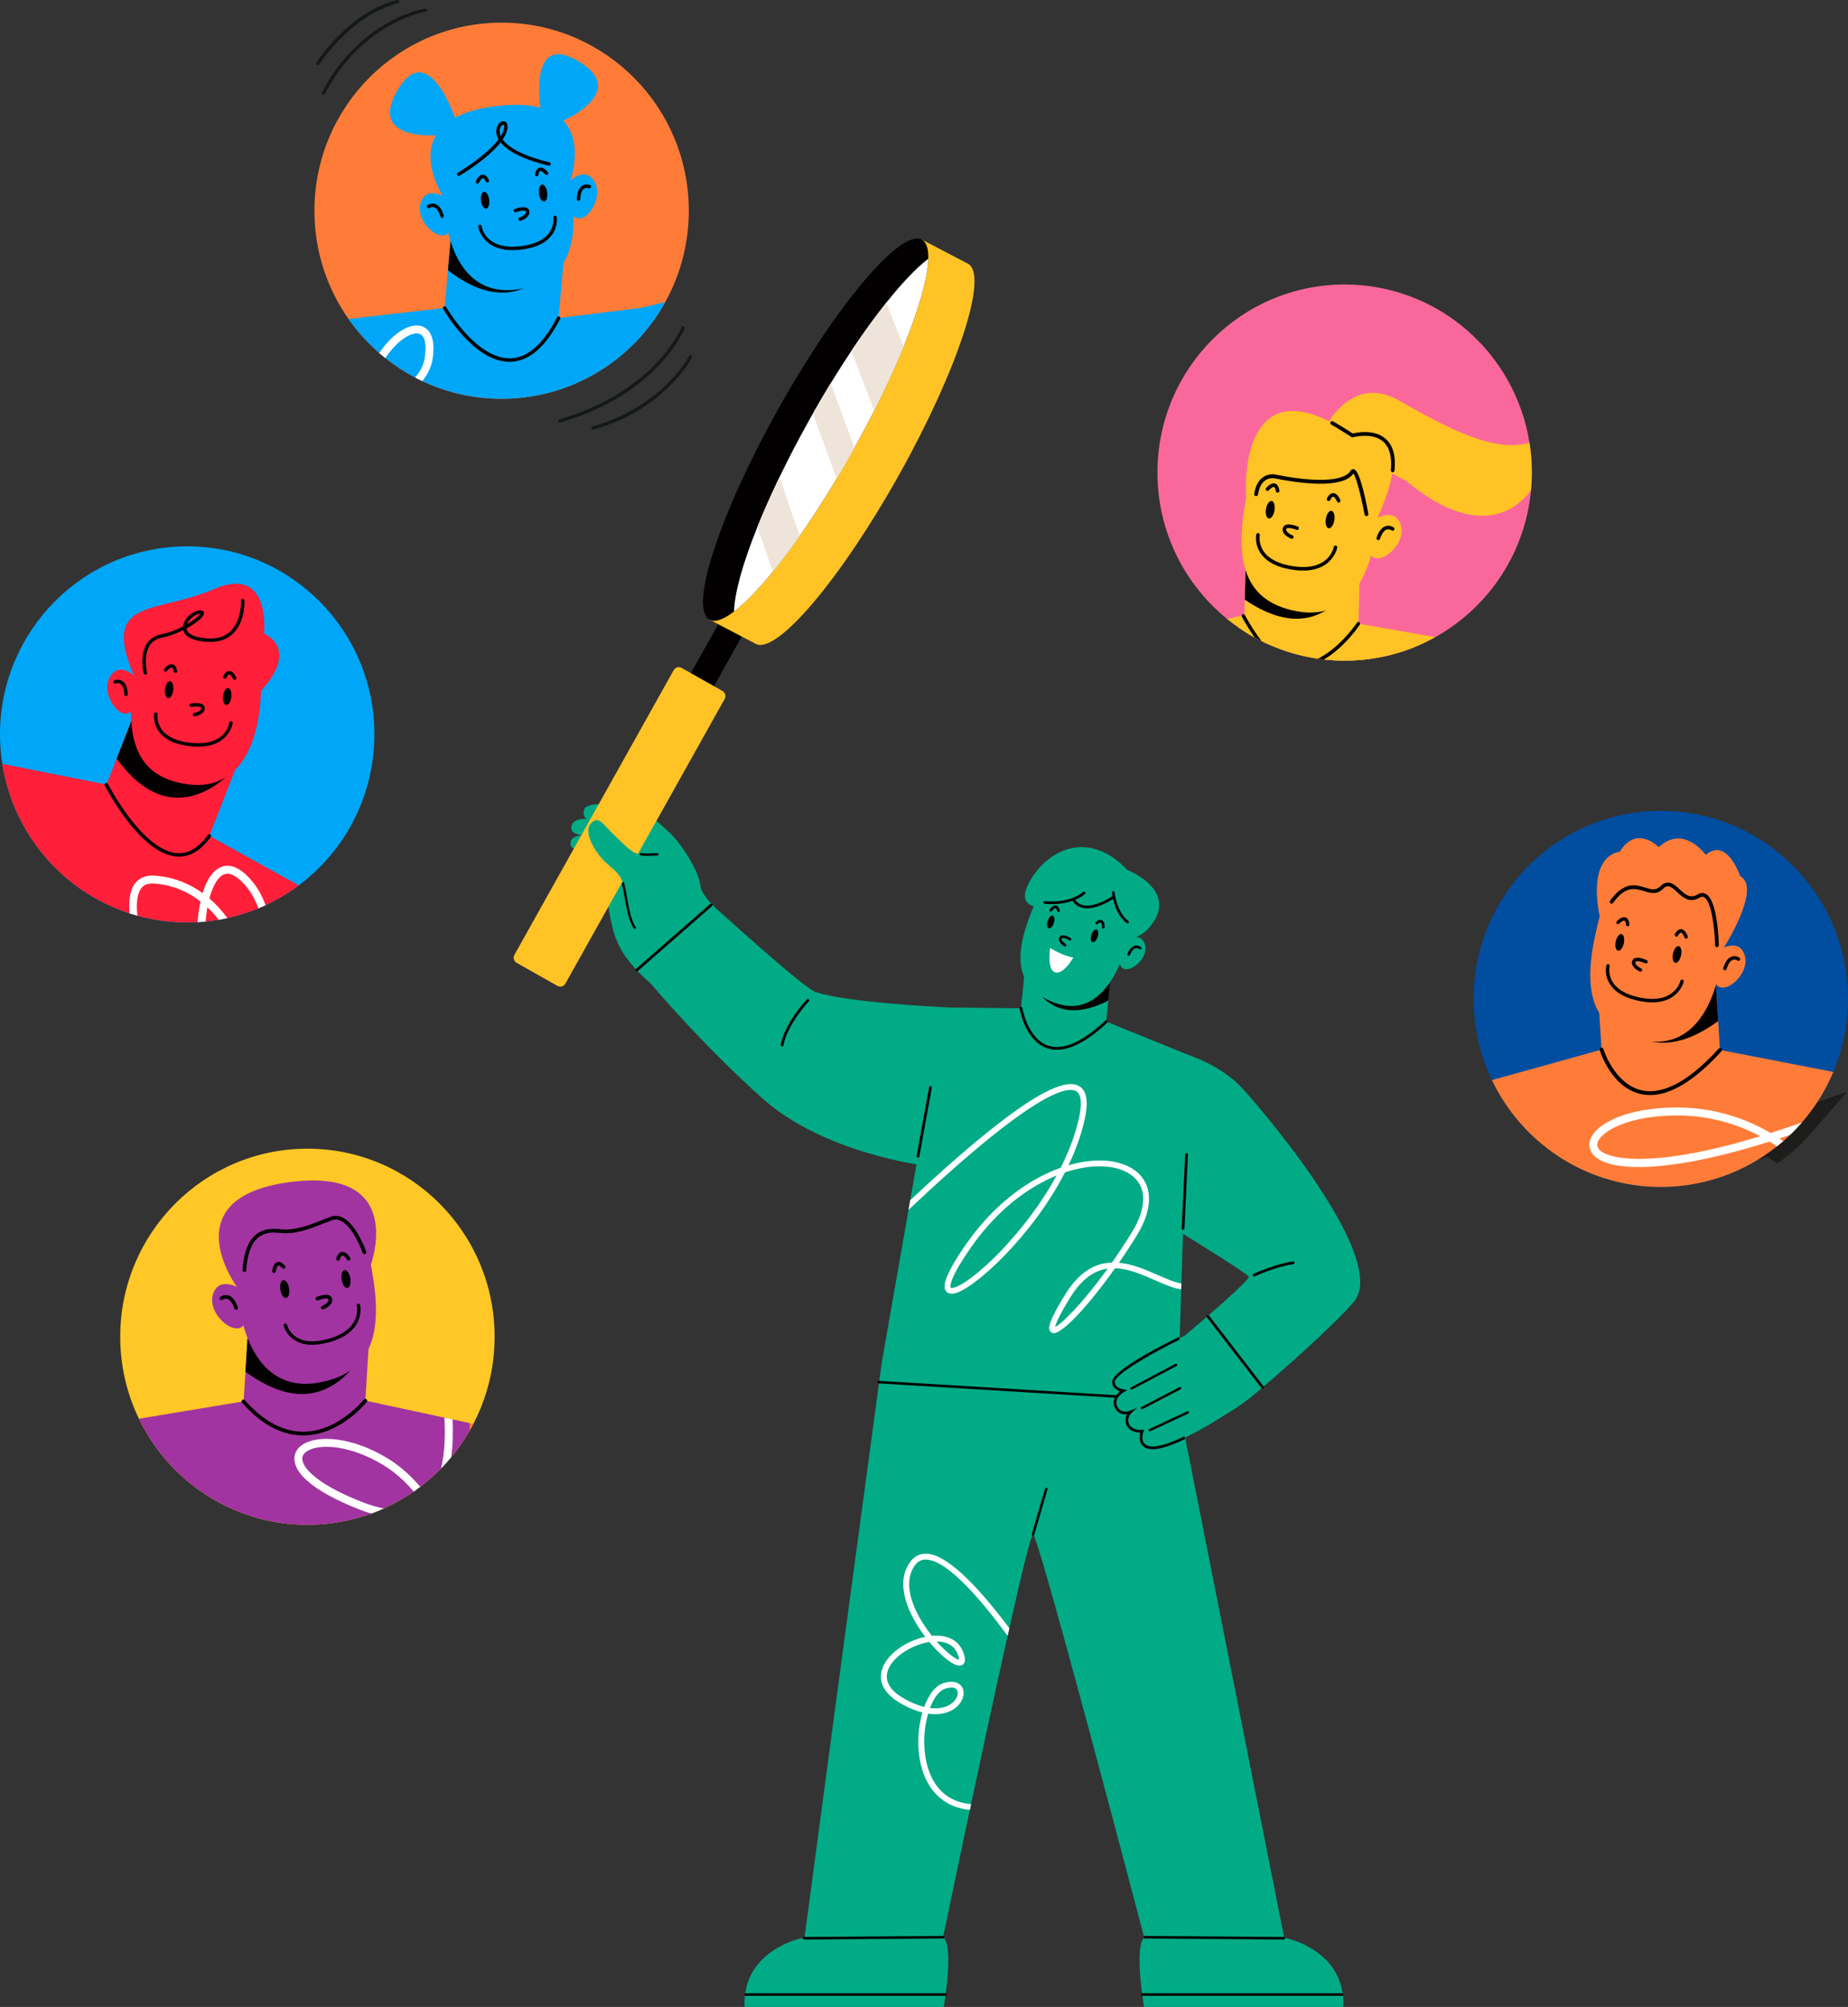<?xml version="1.0" encoding="utf-8"?>
<svg xmlns="http://www.w3.org/2000/svg" fill="none" height="100%" overflow="visible" preserveAspectRatio="none" style="display: block;" viewBox="0 0 221 240" width="100%">
<rect x="0" y="0" width="221" height="240" fill="#333333" stroke="none"/>
<g clip-path="url(#clip0_0_4198)" id="Layer_1">
<g id="Group">
<path d="M132.304 122.171C132.304 122.171 132.297 122.171 132.29 122.169L132.933 115.793L122.678 114.819L122.1 120.584L115.199 121.698C115.199 121.698 117.591 131.48 125.991 132.335C134.392 133.19 138.286 124.879 138.286 124.879L132.305 122.173L132.304 122.171Z" fill="#01AB86" id="Vector"/>
<path d="M132.932 115.793L132.54 119.656C124.692 123.656 122.782 116.045 122.624 115.341L122.677 114.819L132.932 115.793Z" fill="#020000" id="Vector_2"/>
<path d="M142.142 126.162L142.038 129.512L142.012 130.299L142.001 130.653L141.99 131.023L141.906 133.799L141.845 135.602L141.84 135.799L141.821 136.346L141.283 153.488L141.262 154.191L141.222 155.456L141.197 156.256L140.845 167.452L105.467 162.823L106.341 157.855L106.459 157.162L106.758 155.472L106.888 154.737L107.622 150.553L107.746 149.832L108.649 144.686L108.852 143.534L110.425 134.576L113.429 120.479L122.097 120.584C122.097 120.584 121.68 122.534 121.671 124.744C121.671 124.985 121.675 125.231 121.689 125.477C121.726 126.404 121.855 127.343 122.127 128.174C122.216 128.44 122.32 128.7 122.442 128.942C122.677 129.412 122.976 129.821 123.36 130.145C123.387 130.17 123.413 130.192 123.445 130.215C123.632 130.362 123.839 130.491 124.068 130.592C124.136 130.625 124.205 130.653 124.28 130.679C124.403 130.727 124.529 130.764 124.664 130.797C124.678 130.801 124.694 130.804 124.711 130.808C124.711 130.81 124.718 130.81 124.72 130.81C124.956 130.864 125.198 130.904 125.45 130.929C125.499 130.936 125.548 130.94 125.597 130.945C125.687 130.953 125.779 130.959 125.87 130.966H125.872C125.965 130.971 126.056 130.975 126.149 130.975C126.296 130.978 126.445 130.978 126.595 130.974C126.856 130.966 127.121 130.943 127.387 130.908C127.508 130.889 127.633 130.871 127.755 130.848C127.993 130.803 128.23 130.747 128.463 130.676C128.577 130.643 128.692 130.606 128.803 130.567C129.043 130.484 129.275 130.391 129.501 130.281C129.846 130.117 130.173 129.921 130.478 129.694C130.669 129.556 130.857 129.401 131.03 129.232C131.394 128.883 131.716 128.481 131.972 128.017C132.09 127.808 132.196 127.591 132.286 127.359C132.811 126.037 132.901 124.32 132.3 122.169C132.3 122.169 142.116 126.147 142.141 126.163L142.142 126.162Z" fill="#01AB86" id="Vector_3"/>
<path d="M125.924 125.51C127.711 125.73 129.89 124.652 132.417 122.293C132.485 122.23 132.488 122.124 132.426 122.056C132.364 121.989 132.258 121.985 132.19 122.048C129.417 124.637 127.107 125.64 125.324 125.032C122.897 124.201 122.269 120.591 122.264 120.554C122.25 120.463 122.162 120.402 122.073 120.417C121.981 120.432 121.92 120.518 121.935 120.609C121.962 120.766 122.604 124.453 125.217 125.347C125.445 125.426 125.682 125.48 125.924 125.51Z" fill="#020000" id="Vector_4"/>
<g id="Group_2">
<path d="M153.59 231.8L136.833 231.683C136.833 231.683 135.335 225.975 133.343 218.49C133.284 218.261 133.221 218.031 133.161 217.8C131.352 210.998 129.172 202.865 127.34 196.223C127.273 195.975 127.205 195.73 127.138 195.486C125.248 188.641 123.773 183.551 123.547 183.476C123.328 183.403 122.204 188.049 120.755 194.484C120.739 194.559 120.721 194.633 120.705 194.711C120.66 194.905 120.616 195.104 120.572 195.301C120.548 195.406 120.526 195.512 120.499 195.619C120.103 197.393 119.686 199.285 119.258 201.238C119.193 201.528 119.129 201.82 119.065 202.115C118.082 206.615 117.056 211.384 116.131 215.746C116.082 215.978 116.033 216.208 115.986 216.435C115.939 216.65 115.893 216.865 115.848 217.079C115.797 217.318 115.746 217.554 115.697 217.788C115.587 218.304 115.48 218.809 115.375 219.307C115.321 219.553 115.27 219.799 115.218 220.04C113.801 226.741 112.779 231.662 112.779 231.662L96.202 231.79L97.451 222.426L97.56 221.609L100.05 202.964L100.148 202.231L105.467 162.82C118.537 161.692 140.845 167.449 140.845 167.449L153.591 231.799L153.59 231.8Z" fill="#01AB86" id="Vector_5"/>
<path d="M140.876 167.602C140.87 167.602 140.865 167.602 140.86 167.602L105.069 165.43C104.985 165.422 104.924 165.347 104.932 165.264C104.941 165.18 105.015 165.115 105.098 165.127L140.889 167.299C140.973 167.308 141.033 167.383 141.025 167.466C141.017 167.543 140.952 167.602 140.876 167.602Z" fill="#020000" id="Vector_6"/>
<path d="M123.547 183.629C123.533 183.629 123.519 183.627 123.505 183.623C123.424 183.599 123.378 183.514 123.401 183.434L124.973 178.027C124.996 177.946 125.08 177.901 125.16 177.924C125.241 177.947 125.286 178.032 125.263 178.112L123.692 183.519C123.672 183.585 123.612 183.629 123.547 183.629Z" fill="#020000" id="Vector_7"/>
<g id="Group_3">
<g id="Group_4">
<path d="M153.966 231.816C153.966 231.816 160.948 233.296 160.638 239.999H136.821C136.821 239.999 135.541 232.633 136.899 231.66C136.899 231.66 147.915 230.647 153.965 231.816H153.966Z" fill="#01AB86" id="Vector_8"/>
<path d="M160.489 238.671H136.596C136.513 238.671 136.444 238.603 136.444 238.519C136.444 238.435 136.512 238.367 136.596 238.367H160.489C160.573 238.367 160.64 238.435 160.64 238.519C160.64 238.602 160.573 238.671 160.489 238.671Z" fill="#020000" id="Vector_9"/>
</g>
<path d="M153.529 231.939H153.527L136.898 231.812C136.815 231.812 136.747 231.743 136.748 231.659C136.748 231.576 136.817 231.508 136.9 231.508L153.529 231.634C153.613 231.634 153.679 231.704 153.679 231.788C153.679 231.871 153.611 231.939 153.528 231.939H153.529Z" fill="#020000" id="Vector_10"/>
</g>
<g id="Group_5">
<g id="Group_6">
<path d="M95.712 231.816C95.712 231.816 88.731 233.296 89.04 239.999H112.857C112.857 239.999 114.137 232.633 112.779 231.66C112.779 231.66 101.763 230.647 95.712 231.816Z" fill="#01AB86" id="Vector_11"/>
<path d="M89.189 238.671H113.083C113.167 238.671 113.235 238.603 113.235 238.519C113.235 238.435 113.167 238.367 113.083 238.367H89.189C89.105 238.367 89.038 238.435 89.038 238.519C89.038 238.602 89.105 238.671 89.189 238.671Z" fill="#020000" id="Vector_12"/>
</g>
<path d="M96.15 231.939L112.779 231.812C112.863 231.812 112.931 231.743 112.93 231.659C112.93 231.576 112.861 231.508 112.778 231.508H112.777L96.149 231.634C96.066 231.634 95.998 231.704 95.999 231.788C95.999 231.871 96.067 231.939 96.15 231.939Z" fill="#020000" id="Vector_13"/>
</g>
<path d="M110.786 185.799C109.984 185.774 109.325 186.113 108.828 186.809C106.934 189.466 108.719 193.195 110.646 195.735C108.363 196.22 105.858 197.875 105.417 199.889C105.196 200.903 105.414 202.387 107.717 203.705C108.659 204.246 109.523 204.594 110.304 204.789C110.176 205.236 110.068 205.716 109.986 206.217C109.509 209.178 109.947 213.078 112.606 215.153C113.367 215.748 114.46 216.284 115.985 216.436C116.032 216.208 116.081 215.98 116.13 215.747C114.918 215.639 113.879 215.255 113.035 214.598C110.616 212.711 110.253 208.965 110.677 206.328C110.756 205.835 110.863 205.364 110.991 204.926C112.669 205.173 113.892 204.68 114.591 203.938C115.247 203.238 115.426 202.323 115.027 201.707C114.834 201.41 114.226 200.78 112.725 201.313C111.847 201.624 111.057 202.659 110.521 204.123C109.794 203.943 108.971 203.615 108.063 203.095C106.998 202.484 105.791 201.456 106.101 200.037C106.494 198.244 109 196.687 111.144 196.357C111.395 196.663 111.647 196.944 111.887 197.197C112.589 197.936 114.306 199.598 115.105 199.079C115.653 198.72 115.285 197.812 115.148 197.471C114.605 196.136 113.263 195.46 111.464 195.612C111.454 195.612 111.445 195.614 111.435 195.614C111.077 195.165 110.72 194.666 110.377 194.125C109.341 192.486 107.835 189.41 109.399 187.214C109.756 186.716 110.2 186.477 110.764 186.5C113.334 186.584 117.429 191.43 120.5 195.619C120.526 195.511 120.549 195.406 120.573 195.301C120.617 195.104 120.661 194.906 120.706 194.711C117.585 190.53 113.522 185.889 110.789 185.798L110.786 185.799ZM112.958 201.974C113.673 201.722 114.228 201.763 114.44 202.089C114.628 202.379 114.566 202.941 114.081 203.456C113.533 204.041 112.566 204.425 111.215 204.254C111.67 203.056 112.294 202.21 112.958 201.973V201.974ZM114.498 197.74C114.677 198.182 114.699 198.395 114.694 198.482C114.331 198.449 113.217 197.663 112.005 196.295C112.877 196.307 114.021 196.562 114.498 197.74Z" fill="white" id="Vector_14"/>
</g>
<g id="Group_7">
<path d="M69.837 99.896C69.482 99.88 68.099 99.76 68.335 98.811C68.606 97.723 70.233 97.941 70.233 97.941C70.233 97.941 69.588 97.762 69.865 96.79C70.144 95.819 73.765 96.187 75.195 96.286C76.626 96.384 78.931 98.498 80.113 99.608C81.471 100.884 83.57 104.152 83.749 105.878C83.866 107.009 85.378 108.453 86.406 109.315C86.406 109.315 96.113 118.128 97.506 118.618C101.214 119.923 113.429 120.476 113.429 120.476C114.788 125.142 114.367 129.88 110.536 139.382C110.536 139.382 98.557 137.929 91.227 131.393C83.896 124.86 77.776 117.568 77.776 117.568C76.977 116.898 76.015 115.962 75.177 114.89C73.414 112.637 73.119 110.663 72.639 107.661C72.159 104.659 71.073 104.267 70.108 103.84C69.144 103.413 68.408 103.054 68.597 102.375C68.787 101.696 69.513 101.981 70.298 101.985C71.082 101.989 72.723 102.564 72.723 102.564C72.723 102.564 72.063 102.068 71.638 101.841C71.214 101.613 68.361 102.13 68.225 100.961C68.106 99.941 69.485 99.891 69.838 99.895L69.837 99.896Z" fill="#01AB86" id="Vector_15"/>
<path d="M93.51 125.143C93.503 125.143 93.496 125.142 93.489 125.14C93.401 125.122 93.343 125.036 93.361 124.947C93.891 122.267 96.397 119.613 96.504 119.502C96.566 119.436 96.67 119.433 96.734 119.497C96.799 119.559 96.802 119.662 96.74 119.729C96.715 119.756 94.192 122.428 93.681 125.011C93.665 125.094 93.591 125.149 93.51 125.143Z" fill="#020000" id="Vector_16"/>
<path d="M76.163 116.16C76.118 116.16 76.072 116.141 76.04 116.104C75.981 116.036 75.987 115.932 76.056 115.872L84.928 108.108C84.996 108.048 85.098 108.055 85.159 108.124C85.218 108.192 85.21 108.295 85.142 108.356L76.271 116.12C76.24 116.146 76.202 116.16 76.164 116.16H76.163Z" fill="#020000" id="Vector_17"/>
<path d="M109.762 138.442C109.762 138.442 109.754 138.441 109.749 138.44C109.661 138.424 109.602 138.339 109.618 138.25L111.116 130.011C111.132 129.922 111.213 129.864 111.306 129.878C111.395 129.895 111.454 129.98 111.437 130.069L109.939 138.31C109.924 138.394 109.846 138.452 109.762 138.443V138.442Z" fill="#020000" id="Vector_18"/>
<g id="Group_8">
<path d="M86.31 73.897L81.88 81.815L84.642 83.375L89.073 75.457L86.31 73.897Z" fill="#020000" id="Vector_19"/>
<path d="M97.239 51.207C98.873 48.286 100.544 45.555 102.176 43.101L110.255 28.662L115.78 31.55C118.237 32.938 114.538 44.234 107.518 56.78C100.498 69.327 92.815 78.372 90.358 76.985L84.833 74.096L92.912 59.657C94.15 56.981 95.604 54.128 97.238 51.207H97.239Z" fill="#FFC326" id="Vector_20"/>
<path d="M61.516 114.186C61.327 114.523 61.446 114.952 61.783 115.142L66.66 117.896C66.998 118.086 67.424 117.966 67.613 117.628L86.662 83.582C86.851 83.245 86.732 82.816 86.395 82.626L81.518 79.872C81.181 79.681 80.754 79.802 80.566 80.139L61.517 114.184L61.516 114.186Z" fill="#FFC326" id="Vector_21"/>
<path d="M84.834 74.097C85.235 74.321 85.773 74.273 86.423 73.975C86.835 73.788 87.29 73.5 87.786 73.125C91.324 70.433 96.837 63.107 101.994 53.89C107.461 44.118 110.914 35.105 111.012 30.941C111.019 30.63 111.007 30.344 110.977 30.088C110.89 29.376 110.655 28.887 110.254 28.663C107.798 27.274 100.115 36.32 93.094 48.867C86.075 61.413 82.374 72.709 84.833 74.097H84.834Z" fill="#020000" id="Vector_22"/>
<g id="Group_9">
<path d="M87.786 73.125C89.101 72.126 90.685 70.487 92.426 68.35C93.45 67.092 94.526 65.662 95.63 64.089C97.071 62.036 98.562 59.737 100.046 57.255C100.698 56.167 101.348 55.042 101.994 53.891C102.059 53.777 102.122 53.661 102.185 53.547C103.019 52.044 103.806 50.562 104.539 49.115C105.911 46.404 107.098 43.813 108.067 41.439C109.903 36.937 110.958 33.218 111.012 30.942C109.602 32.014 107.877 33.823 105.991 36.195C104.662 37.86 103.253 39.803 101.812 41.964C100.999 43.187 100.174 44.476 99.346 45.827C98.635 46.991 97.925 48.199 97.219 49.445C97.081 49.688 96.944 49.929 96.806 50.175C95.487 52.532 94.287 54.846 93.222 57.055C92.206 59.16 91.313 61.173 90.563 63.046C88.827 67.36 87.836 70.923 87.785 73.126L87.786 73.125Z" fill="white" id="Vector_23"/>
<path d="M101.812 41.962L104.539 49.114C105.912 46.404 107.098 43.812 108.067 41.438L105.991 36.194C104.662 37.859 103.253 39.802 101.812 41.963V41.962Z" fill="#EFE4D9" id="Vector_24"/>
<path d="M97.219 49.443L100.046 57.255C100.698 56.167 101.348 55.042 101.994 53.891C102.059 53.777 102.122 53.661 102.185 53.547L99.347 45.827C98.636 46.99 97.925 48.198 97.219 49.444V49.443Z" fill="#EFE4D9" id="Vector_25"/>
<path d="M90.564 63.044L92.426 68.349C93.45 67.091 94.526 65.661 95.63 64.088L93.223 57.053C92.207 59.157 91.314 61.17 90.564 63.043V63.044Z" fill="#EFE4D9" id="Vector_26"/>
</g>
</g>
<g id="Group_10">
<path d="M79.04 102.105C79.04 102.105 76.557 102.439 75.72 101.89C74.883 101.338 73.064 99.51 72.465 98.853C71.864 98.197 71.428 97.746 70.717 98.416C70.005 99.086 70.383 100.475 71.455 102.007C72.525 103.538 73.538 103.789 74.254 105.014C74.969 106.24 74.84 110.082 76.32 111.463C77.802 112.844 80.618 102.434 79.04 102.106L79.04 102.105Z" fill="#01AB86" id="Vector_27"/>
<g id="Group_11">
<path d="M74.438 105.569C74.489 105.525 74.534 105.472 74.576 105.414C74.743 105.911 74.859 106.571 74.986 107.311C75.206 108.581 75.453 110.022 76.051 110.924C76.064 110.942 76.066 110.966 76.059 110.986C76.051 111.007 76.035 111.023 76.014 111.03C75.97 111.044 75.928 111.06 75.885 111.078C75.874 111.082 75.864 111.084 75.853 111.084C75.832 111.083 75.812 111.071 75.8 111.052C75.182 110.098 74.931 108.642 74.71 107.356C74.6 106.724 74.495 106.122 74.356 105.654C74.383 105.626 74.407 105.596 74.438 105.57V105.569Z" fill="#020000" id="Vector_28"/>
<path d="M76.564 102.006C76.681 102.023 76.805 102.038 76.943 102.047C77.537 102.086 78.182 102.047 78.618 102.008C78.653 102.005 78.686 102.029 78.693 102.063C78.702 102.103 78.719 102.14 78.743 102.174C78.757 102.195 78.76 102.222 78.75 102.244C78.74 102.268 78.718 102.283 78.693 102.285C78.24 102.329 77.569 102.372 76.937 102.329C76.77 102.318 76.621 102.3 76.481 102.277C76.518 102.19 76.546 102.099 76.565 102.005L76.564 102.006Z" fill="#020000" id="Vector_29"/>
</g>
</g>
</g>
<g id="Group_12">
<g id="Group_13">
<path d="M141.641 159.759C141.641 159.759 141.578 159.787 141.463 159.837C140.203 160.402 132.743 164.135 133.168 165.372C133.168 165.372 133.18 166.115 134.343 166.311C134.343 166.311 133.694 166.669 133.438 167.257C133.317 167.536 133.286 167.866 133.455 168.234C133.968 169.341 135.131 168.878 135.201 168.85C135.167 168.881 134.465 169.565 134.898 170.408C135.342 171.271 136.591 171.159 136.591 171.159C136.591 171.159 135.981 172.72 137.338 173.084C138.7 173.448 141.975 172.104 146.792 169.012C146.792 169.012 148.211 168.211 149.643 167.028L142.991 158.609C142.264 159.23 141.64 159.76 141.64 159.76L141.641 159.759Z" fill="#01AB86" id="Vector_30"/>
<path d="M141.646 171.764C139.992 172.559 138.691 172.979 137.838 172.979C137.665 172.979 137.512 172.961 137.381 172.926C137.067 172.841 136.848 172.679 136.728 172.443C136.47 171.933 136.74 171.225 136.742 171.217L136.837 170.972L136.577 170.995C136.577 170.995 136.526 171 136.45 171C136.13 171 135.352 170.934 135.042 170.332C134.66 169.587 135.306 168.974 135.311 168.969L135.967 168.364L135.14 168.696C135.096 168.714 134.857 168.805 134.57 168.805C134.124 168.805 133.798 168.59 133.602 168.164C133.472 167.88 133.466 167.597 133.587 167.321C133.817 166.795 134.414 166.456 134.421 166.454L134.828 166.228L134.37 166.15C133.367 165.981 133.332 165.393 133.332 165.37L133.324 165.319C133.021 164.438 138.511 161.415 141.049 160.209V159.854C139.417 160.643 132.627 164.026 133.008 165.402C133.021 165.538 133.12 166.115 133.95 166.384C133.729 166.558 133.447 166.834 133.292 167.19C133.131 167.555 133.138 167.928 133.309 168.302C133.627 168.989 134.171 169.133 134.572 169.133C134.652 169.133 134.728 169.127 134.799 169.118C134.618 169.439 134.471 169.93 134.754 170.482C135.12 171.195 135.954 171.314 136.371 171.325C136.295 171.619 136.216 172.145 136.438 172.59C136.6 172.912 136.889 173.132 137.298 173.241C137.455 173.283 137.637 173.305 137.838 173.305C138.719 173.305 140.043 172.884 141.714 172.09C141.688 171.982 141.665 171.874 141.646 171.764Z" fill="#020000" id="Vector_31"/>
<path d="M135.314 166.186C135.337 166.186 135.36 166.18 135.382 166.169L140.709 163.344C140.78 163.307 140.806 163.22 140.769 163.15C140.732 163.078 140.644 163.051 140.574 163.089L135.246 165.914C135.176 165.95 135.149 166.038 135.186 166.109C135.213 166.159 135.262 166.187 135.314 166.187V166.186Z" fill="#020000" id="Vector_32"/>
<path d="M136.572 168.527C136.595 168.527 136.616 168.522 136.638 168.511L141.188 166.132C141.259 166.095 141.286 166.008 141.25 165.937C141.214 165.866 141.125 165.838 141.056 165.875L136.505 168.254C136.435 168.292 136.405 168.379 136.443 168.449C136.469 168.499 136.519 168.527 136.571 168.527H136.572Z" fill="#020000" id="Vector_33"/>
<path d="M137.498 171.166C137.517 171.166 137.538 171.161 137.558 171.152L142.108 169.034C142.181 169.001 142.212 168.914 142.178 168.841C142.144 168.77 142.059 168.737 141.986 168.771L137.435 170.889C137.364 170.923 137.333 171.009 137.366 171.082C137.39 171.135 137.442 171.165 137.497 171.165L137.498 171.166Z" fill="#020000" id="Vector_34"/>
</g>
<g id="Group_14">
<path d="M139.855 132.046C139.866 132.289 139.882 132.534 139.894 132.782C139.898 132.894 139.905 133.003 139.913 133.118C139.935 133.599 139.966 134.092 140 134.591C140.412 140.573 141.396 147.497 141.396 147.497C141.396 147.497 149.383 152.419 149.355 152.68C149.299 153.179 145.013 156.89 142.855 158.729L149.351 167.293C152.934 164.333 159.394 158.598 161.893 155.688C166.428 150.412 149.613 131.161 148.241 129.801C145.969 127.547 142.951 126.448 142.14 126.161C141.189 125.878 139.648 128.442 139.854 132.045L139.855 132.046Z" fill="#01AB86" id="Vector_35"/>
<path d="M141.452 147.067C141.372 147.054 141.314 146.982 141.317 146.897L141.737 138.05C141.742 137.96 141.818 137.89 141.909 137.896C141.998 137.899 142.067 137.976 142.063 138.066L141.642 146.913C141.637 147.003 141.56 147.073 141.472 147.069C141.465 147.069 141.459 147.069 141.452 147.067Z" fill="#020000" id="Vector_36"/>
<path d="M149.973 152.649C149.911 152.649 149.852 152.614 149.824 152.553C149.786 152.471 149.822 152.375 149.904 152.337C149.929 152.325 152.466 151.155 154.634 150.845C154.72 150.831 154.806 150.894 154.818 150.983C154.831 151.072 154.768 151.155 154.679 151.17C152.561 151.472 150.064 152.622 150.041 152.633C150.018 152.643 149.995 152.648 149.973 152.648V152.649Z" fill="#020000" id="Vector_37"/>
<path d="M150.984 166.052C150.936 166.052 150.888 166.03 150.857 165.989L144.346 157.552C144.291 157.481 144.304 157.378 144.374 157.322C144.444 157.267 144.546 157.278 144.603 157.35L151.113 165.788C151.168 165.859 151.155 165.962 151.085 166.019C151.055 166.041 151.02 166.053 150.984 166.053V166.052Z" fill="#020000" id="Vector_38"/>
</g>
</g>
<g id="Group_15">
<path d="M131.773 105.589C131.773 105.589 136.09 107.389 134.867 112.388C133.646 117.386 130.695 121.725 125.96 119.858C120.875 117.855 121.429 113.477 123.739 108.085C126.052 102.694 130.796 105.095 131.773 105.589Z" fill="#01AB86" id="Vector_39"/>
<path d="M134.637 112.336C134.637 112.336 136.651 111.305 136.965 113.159C137.279 115.014 134.256 117.024 133.895 115.158L134.636 112.336H134.637Z" fill="#01AB86" id="Vector_40"/>
<path d="M130.519 111.8C130.386 112.22 130.447 112.615 130.652 112.681C130.855 112.745 131.13 112.458 131.263 112.036C131.395 111.615 131.336 111.219 131.132 111.154C130.926 111.088 130.653 111.379 130.52 111.8H130.519Z" fill="#020000" id="Vector_41"/>
<path d="M125.288 110.135C125.155 110.556 125.214 110.95 125.416 111.017C125.623 111.081 125.895 110.792 126.03 110.372C126.162 109.95 126.103 109.553 125.898 109.49C125.694 109.426 125.42 109.714 125.288 110.135Z" fill="#020000" id="Vector_42"/>
<path d="M134.915 114.284C134.833 114.25 134.795 114.155 134.829 114.075C135.068 113.499 135.371 113.166 135.729 113.082C136.129 112.989 136.433 113.25 136.446 113.262C136.513 113.322 136.519 113.422 136.46 113.49C136.402 113.556 136.301 113.564 136.233 113.505C136.224 113.498 136.035 113.339 135.799 113.396C135.551 113.458 135.32 113.732 135.128 114.198C135.093 114.28 134.999 114.32 134.918 114.285L134.915 114.283V114.284Z" fill="#020000" id="Vector_43"/>
<path d="M127.302 113.171C127.297 113.171 127.293 113.166 127.287 113.164C126.969 112.984 126.48 112.559 126.671 112.107C126.718 111.993 126.809 111.912 126.927 111.872C127.316 111.744 127.963 112.122 128.034 112.165C128.111 112.211 128.136 112.31 128.09 112.386C128.045 112.463 127.946 112.49 127.871 112.443C127.627 112.297 127.207 112.122 127.027 112.181C126.993 112.191 126.979 112.207 126.966 112.236C126.861 112.481 127.287 112.793 127.443 112.88C127.52 112.924 127.55 113.023 127.506 113.101C127.464 113.173 127.374 113.202 127.3 113.171H127.302Z" fill="#020000" id="Vector_44"/>
<path d="M131.059 110.496C131.05 110.489 131.043 110.479 131.037 110.472C130.982 110.402 130.993 110.299 131.061 110.244C131.35 110.013 131.596 109.947 131.789 110.049C132.122 110.22 132.106 110.783 132.099 110.893C132.092 110.983 132.019 111.051 131.93 111.045C131.84 111.041 131.774 110.965 131.778 110.876C131.789 110.684 131.747 110.391 131.641 110.336C131.575 110.301 131.433 110.361 131.263 110.498C131.202 110.547 131.117 110.545 131.06 110.496H131.059Z" fill="#020000" id="Vector_45"/>
<path d="M125.635 109.025C125.613 109.021 125.59 109.013 125.57 108.998C125.495 108.951 125.475 108.851 125.523 108.776C125.585 108.683 125.905 108.223 126.269 108.28H126.273C126.49 108.315 126.646 108.515 126.742 108.875C126.766 108.961 126.714 109.049 126.628 109.074C126.542 109.095 126.455 109.044 126.43 108.958C126.374 108.747 126.295 108.613 126.222 108.601H126.221C126.105 108.584 125.895 108.799 125.794 108.954C125.759 109.008 125.696 109.033 125.635 109.026V109.025Z" fill="#020000" id="Vector_46"/>
<path d="M134.085 112.472C133.449 112.004 133.433 110.799 133.445 108.557C133.445 108.557 129.105 110.236 127.922 107.706C127.922 107.706 126.15 108.423 124.681 108.472C122.952 108.531 121.602 107.743 123.461 104.874C125.672 101.469 130.35 99.309 134.806 104.033C134.806 104.033 141.464 106.594 137.203 111.185C136.417 112.034 134.422 112.718 134.085 112.472Z" fill="#01AB86" id="Vector_47"/>
<path d="M124.967 107.764C128.047 108.037 129.511 106.681 129.525 106.666C129.59 106.605 129.691 106.608 129.754 106.673C129.814 106.738 129.812 106.84 129.748 106.902C129.717 106.93 129.336 107.285 128.575 107.607C128.819 107.949 129.149 108.169 129.559 108.254C130.908 108.538 132.716 107.376 133.035 107.16C132.994 106.926 132.978 106.77 132.975 106.747C132.968 106.658 133.033 106.578 133.121 106.57C133.21 106.562 133.289 106.628 133.297 106.718C133.298 106.74 133.527 109.067 134.939 110.139C135.01 110.194 135.023 110.294 134.97 110.365C134.932 110.417 134.872 110.438 134.813 110.427C134.789 110.423 134.764 110.413 134.745 110.397C133.734 109.631 133.293 108.327 133.105 107.501C132.579 107.843 130.922 108.821 129.566 108.584C129.542 108.579 129.517 108.575 129.493 108.571C128.974 108.462 128.563 108.175 128.267 107.723C127.485 108.003 126.384 108.215 124.938 108.085C124.934 108.085 124.928 108.085 124.925 108.083C124.844 108.07 124.784 107.994 124.793 107.909C124.8 107.821 124.879 107.755 124.967 107.764Z" fill="#020000" id="Vector_48"/>
<path d="M125.59 113.371C125.59 113.371 127.183 114.356 128.362 114.5C128.362 114.5 127.182 116.596 126.174 116.281C125.167 115.965 125.59 113.372 125.59 113.372V113.371Z" fill="white" id="Vector_49"/>
</g>
<path d="M138.469 152.479C137.082 151.868 135.474 151.158 133.813 151.006C134.548 149.95 135.27 148.847 135.957 147.73C138.036 144.348 137.877 141.393 135.529 139.826C133.704 138.611 130.873 138.447 127.785 139.344C128.643 137.544 129.32 135.68 129.728 133.803C130.093 132.108 130.022 130.944 129.502 130.279C129.367 130.103 129.202 129.965 129.003 129.857C128.122 129.382 126.694 129.689 124.665 130.794C123.968 131.168 123.202 131.641 122.363 132.208C119.846 133.905 116.682 136.447 112.955 139.77C111.543 141.027 110.157 142.305 108.851 143.531L108.648 144.684C110.143 143.269 111.767 141.769 113.421 140.294C119.841 134.574 123.633 132.005 125.869 130.964H125.871C127.458 130.224 128.262 130.255 128.672 130.475C128.719 130.501 128.762 130.531 128.802 130.564C129.435 131.084 129.288 132.51 129.042 133.652C128.606 135.675 127.828 137.7 126.844 139.646C126.74 139.683 126.632 139.723 126.527 139.763C122.477 141.285 118.632 144.405 115.7 148.549C112.389 153.225 112.928 154.077 113.102 154.357C113.209 154.529 113.479 154.795 114.081 154.69C116.321 154.295 123.383 147.954 127.359 140.203C130.57 139.128 133.437 139.276 135.14 140.411C137.165 141.762 137.244 144.295 135.359 147.359C134.56 148.664 133.759 149.874 132.982 150.979C131.094 151.039 129.179 151.948 127.48 154.652C125.145 158.372 125.429 158.913 125.551 159.142C125.642 159.315 125.81 159.418 126.012 159.425H126.028C127.121 159.425 130.265 156.012 133.349 151.663C134.987 151.708 136.635 152.436 138.185 153.12C139.27 153.6 140.329 154.063 141.258 154.188L141.279 153.485C140.536 153.371 139.606 152.979 138.466 152.476L138.469 152.479ZM113.961 154C113.81 154.025 113.715 154.011 113.696 153.984C113.677 153.953 113.268 153.2 116.271 148.955C119.314 144.657 122.975 141.951 126.358 140.576C122.451 147.747 115.977 153.642 113.961 154.001V154ZM126.189 158.68C126.247 158.357 126.562 157.437 128.074 155.028C129.453 152.83 130.947 151.919 132.464 151.711C129.512 155.803 126.986 158.324 126.189 158.68Z" fill="white" id="Vector_50"/>
</g>
<g id="Group_16">
<g id="Group_17">
<path d="M221 119.451C221 122.55 220.379 125.501 219.244 128.189C218.316 130.41 217.037 132.446 215.484 134.235C215.095 134.682 214.688 135.117 214.264 135.533C214.201 135.593 214.138 135.657 214.075 135.717C213.812 135.971 213.541 136.219 213.263 136.46C213.017 136.673 212.767 136.882 212.511 137.081C208.693 140.124 203.862 141.942 198.614 141.942C197.017 141.942 195.46 141.774 193.961 141.453C193.553 141.368 193.152 141.269 192.753 141.162C191.449 140.81 190.196 140.34 188.999 139.766C188.734 139.639 188.471 139.509 188.213 139.369C188.197 139.36 188.181 139.354 188.165 139.345C187.673 139.084 187.189 138.806 186.723 138.51C184.607 137.174 182.728 135.493 181.168 133.545C180.565 132.793 180.008 132 179.503 131.172C179.109 130.521 178.746 129.853 178.418 129.161C178.333 128.987 178.254 128.812 178.175 128.638C177.907 128.038 177.667 127.426 177.452 126.801C177.338 126.471 177.232 126.138 177.136 125.801C176.546 123.786 176.231 121.658 176.231 119.453C176.231 107.033 186.253 96.963 198.616 96.963C210.979 96.963 221.001 107.033 221.001 119.453L221 119.451Z" fill="#014DA0" id="Vector_51"/>
<g id="Group_18">
<path d="M215.484 134.235C215.095 134.682 214.688 135.117 214.264 135.533C214.201 135.593 214.138 135.657 214.075 135.717C213.812 135.971 213.541 136.219 213.263 136.46C213.017 136.673 212.767 136.882 212.511 137.081C212.224 136.888 211.93 136.701 211.631 136.517C208.684 137.444 205.953 138.163 203.464 138.674C197.02 139.994 192.362 139.839 190.682 138.243C190.076 137.671 189.905 136.914 190.211 136.165C190.515 135.426 191.276 134.693 192.442 134.077C194.352 133.062 197.345 132.357 201.16 132.449C203.234 132.497 205.189 132.843 207.008 133.407H207.011C208.716 133.928 210.302 134.645 211.745 135.488C212.928 135.114 214.176 134.696 215.484 134.235Z" id="Vector_52" stroke="#1D1D1B" stroke-miterlimit="10" stroke-width="3.35"/>
<g id="Group_19">
<path d="M205.704 125.559C205.704 125.559 205.695 125.559 205.684 125.558L205.143 116.783L191.042 117.759L191.527 125.515L182.987 128.568C182.987 128.568 188.437 135.465 199.998 134.743C211.559 134.02 214.4 127.885 214.4 127.885L205.703 125.559H205.704Z" fill="#FF7C38" id="Vector_53"/>
<path d="M205.142 116.783L205.47 122.101C195.73 129.271 191.457 119.395 191.086 118.478L191.041 117.759L205.142 116.783Z" fill="#020000" id="Vector_54"/>
<g id="Group_20">
<path d="M200.831 105.267C200.831 105.267 206.615 106.687 206.048 113.221C205.478 119.753 202.606 125.794 196.282 124.371C189.49 122.843 189.338 117.224 191.203 109.982C193.067 102.742 199.507 104.837 200.831 105.267Z" fill="#FF7C38" id="Vector_55"/>
<path d="M205.617 113.588C205.617 113.588 208.041 112.025 208.673 114.336C209.304 116.646 205.725 119.578 205.035 117.259L205.617 113.588Z" fill="#FF7C38" id="Vector_56"/>
<path d="M200.066 114.039C199.95 114.588 200.075 115.082 200.343 115.139C200.612 115.196 200.92 114.796 201.037 114.244C201.153 113.694 201.028 113.2 200.761 113.143C200.492 113.088 200.181 113.488 200.066 114.039Z" fill="#020000" id="Vector_57"/>
<path d="M193.223 112.594C193.107 113.143 193.231 113.637 193.499 113.695C193.767 113.75 194.077 113.35 194.193 112.8C194.309 112.248 194.186 111.755 193.916 111.699C193.649 111.643 193.337 112.043 193.223 112.594Z" fill="#020000" id="Vector_58"/>
<path d="M206.214 116.022C206.108 115.987 206.048 115.873 206.082 115.766C206.31 115.006 206.652 114.543 207.097 114.392C207.592 114.222 208.01 114.518 208.028 114.529C208.119 114.596 208.14 114.724 208.075 114.818C208.009 114.909 207.882 114.932 207.79 114.866C207.778 114.857 207.518 114.681 207.225 114.784C206.919 114.891 206.66 115.272 206.474 115.885C206.441 115.995 206.327 116.057 206.218 116.023H206.214V116.022Z" fill="#020000" id="Vector_59"/>
<path d="M196.123 116.189C196.116 116.186 196.109 116.184 196.103 116.181C195.676 115.993 195.004 115.516 195.188 114.922C195.235 114.77 195.339 114.655 195.486 114.59C195.962 114.379 196.828 114.776 196.925 114.819C197.029 114.868 197.072 114.991 197.024 115.095C196.977 115.199 196.855 115.242 196.751 115.195C196.426 115.042 195.87 114.87 195.651 114.968C195.612 114.985 195.592 115.007 195.58 115.046C195.477 115.37 196.056 115.71 196.267 115.803C196.371 115.849 196.419 115.97 196.372 116.075C196.329 116.173 196.219 116.219 196.122 116.189H196.123Z" fill="#020000" id="Vector_60"/>
<path d="M195.072 119.449C193.866 119.062 193.005 118.461 192.507 117.654C191.829 116.557 192.088 115.497 192.099 115.452C192.127 115.342 192.238 115.275 192.349 115.305C192.457 115.332 192.524 115.444 192.496 115.555C192.494 115.564 192.27 116.499 192.86 117.443C193.414 118.332 194.486 118.95 196.048 119.28C200.281 120.175 200.947 117.336 200.955 117.306C200.979 117.195 201.087 117.125 201.198 117.148C201.307 117.17 201.379 117.283 201.354 117.395C201.347 117.427 200.592 120.661 195.963 119.684C195.649 119.617 195.351 119.538 195.072 119.449Z" fill="#020000" id="Vector_61"/>
<path d="M200.415 111.995C200.401 111.991 200.388 111.984 200.375 111.977C200.277 111.921 200.241 111.795 200.299 111.697C200.53 111.284 200.787 111.09 201.067 111.115C201.54 111.159 201.787 111.832 201.833 111.966C201.868 112.074 201.811 112.191 201.705 112.228C201.597 112.266 201.48 112.208 201.444 112.099C201.366 111.867 201.178 111.541 201.028 111.527C200.931 111.517 200.794 111.657 200.656 111.9C200.607 111.986 200.506 112.024 200.416 111.995H200.415Z" fill="#020000" id="Vector_62"/>
<path d="M193.437 110.511C193.41 110.502 193.384 110.488 193.361 110.467C193.277 110.39 193.272 110.26 193.349 110.176C193.444 110.072 193.937 109.561 194.385 109.704L194.391 109.707C194.654 109.795 194.813 110.077 194.861 110.549C194.872 110.661 194.789 110.763 194.678 110.775C194.565 110.785 194.464 110.703 194.451 110.59C194.425 110.311 194.352 110.128 194.262 110.097H194.261C194.119 110.051 193.81 110.277 193.652 110.452C193.595 110.513 193.512 110.533 193.438 110.51L193.437 110.511Z" fill="#020000" id="Vector_63"/>
<path d="M206.11 113.393C206.11 113.393 210.753 106.165 208.098 104.765C208.098 104.765 206.555 100.065 203.989 102.231C203.989 102.231 201.334 98.514 198.375 101.312C198.375 101.312 195.724 98.554 193.697 101.864C193.697 101.864 189.786 102.007 191.323 109.725C191.323 109.725 191.685 110.688 192.465 108.984C193.247 107.281 195.973 108.431 198.503 107.039C201.036 105.649 200.336 108.679 202.944 109.634C205.552 110.589 204.06 116.24 206.111 113.393H206.11Z" fill="#FF7C38" id="Vector_64"/>
<path d="M205.304 113.266C205.313 113.267 205.324 113.267 205.335 113.267C205.456 113.264 205.553 113.163 205.551 113.04C205.539 112.492 205.396 107.675 204.006 106.904C203.793 106.787 203.448 106.702 203.006 106.968C202.108 107.511 201.502 106.946 200.861 106.348C200.245 105.775 199.477 105.063 198.553 105.988C198.017 106.527 197.454 106.356 196.739 106.139C195.615 105.799 194.219 105.376 192.546 107.715C192.476 107.816 192.498 107.955 192.597 108.026C192.696 108.098 192.834 108.074 192.906 107.975C194.393 105.893 195.52 106.232 196.611 106.564C197.364 106.792 198.141 107.029 198.864 106.303C199.46 105.705 199.855 106.02 200.558 106.674C201.223 107.293 202.052 108.063 203.233 107.349C203.514 107.179 203.686 107.235 203.79 107.294C204.781 107.843 205.078 111.635 205.108 113.05C205.11 113.163 205.194 113.255 205.302 113.267L205.304 113.266Z" fill="#020000" id="Vector_65"/>
</g>
</g>
<path d="M205.929 125.603C209.09 126.218 215.702 127.503 219.245 128.189C218.317 130.41 217.038 132.446 215.485 134.235C215.096 134.682 214.689 135.117 214.265 135.533C214.202 135.593 214.139 135.657 214.076 135.717C213.813 135.971 213.542 136.219 213.264 136.46C213.018 136.673 212.768 136.882 212.512 137.081C208.694 140.124 203.862 141.942 198.615 141.942C197.018 141.942 195.461 141.774 193.961 141.453C193.554 141.368 193.153 141.269 192.754 141.162C191.45 140.81 190.197 140.34 189 139.766C188.735 139.639 188.472 139.509 188.214 139.369C188.198 139.36 188.182 139.354 188.166 139.345C187.674 139.084 187.19 138.806 186.724 138.51C184.608 137.174 182.729 135.493 181.169 133.545C180.566 132.793 180.009 132 179.504 131.172C179.11 130.521 178.747 129.853 178.419 129.161L180.371 128.618L181.406 128.333L191.309 125.579L191.486 125.528L191.501 125.525L191.527 125.518C191.527 125.518 191.619 125.56 191.804 125.623C192.561 125.893 194.871 126.559 198.818 126.477C202.414 126.404 204.435 125.944 205.26 125.706C205.559 125.617 205.702 125.56 205.702 125.56C205.705 125.56 205.712 125.563 205.712 125.563H205.721C205.788 125.575 205.857 125.588 205.929 125.604V125.603Z" fill="#FF7C38" id="Vector_66"/>
<path d="M197.33 130.954C196.945 130.954 196.569 130.911 196.203 130.828C192.702 130.033 191.364 125.763 191.308 125.582C191.271 125.461 191.34 125.332 191.46 125.295C191.58 125.256 191.708 125.326 191.744 125.447C191.757 125.489 193.062 129.644 196.305 130.379C198.886 130.966 201.991 129.291 205.535 125.403C205.619 125.308 205.764 125.303 205.857 125.388C205.95 125.474 205.955 125.619 205.871 125.712C202.696 129.194 199.829 130.952 197.329 130.952L197.33 130.954Z" fill="#020000" id="Vector_67"/>
<path d="M211.745 135.488C210.302 134.645 208.716 133.928 207.011 133.407H207.008C205.189 132.843 203.234 132.497 201.16 132.449C197.345 132.357 194.352 133.061 192.442 134.077C191.276 134.693 190.515 135.425 190.211 136.165C189.906 136.914 190.076 137.671 190.682 138.243C192.362 139.839 197.02 139.994 203.464 138.674C205.953 138.163 208.684 137.444 211.631 136.517C211.93 136.701 212.224 136.888 212.511 137.081C212.766 136.882 213.017 136.672 213.263 136.46C213.108 136.352 212.954 136.247 212.796 136.142C213.218 136.006 213.642 135.863 214.075 135.717C214.138 135.657 214.201 135.593 214.264 135.533C214.687 135.118 215.095 134.682 215.484 134.235C214.176 134.695 212.928 135.114 211.745 135.488ZM191.334 137.55C191.005 137.243 190.93 136.916 191.091 136.522C191.369 135.843 192.36 135.038 194.015 134.418H194.018C195.597 133.822 197.778 133.394 200.517 133.394C200.723 133.394 200.931 133.394 201.139 133.401C202.589 133.436 203.977 133.62 205.301 133.928C207.179 134.359 208.923 135.038 210.505 135.875C198.025 139.676 192.556 138.715 191.334 137.55Z" fill="white" id="Vector_68"/>
</g>
</g>
<g id="Group_21">
<path d="M82.374 25.201C82.374 29.163 81.353 32.885 79.559 36.118C78.722 37.638 77.709 39.049 76.553 40.328C76.345 40.56 76.129 40.785 75.912 41.007L75.638 41.282C75.306 41.607 74.965 41.924 74.615 42.222C74.224 42.567 73.823 42.891 73.406 43.202L73.402 43.205C69.663 46.022 65.018 47.691 59.987 47.691C58.389 47.691 56.833 47.523 55.333 47.202C54.925 47.116 54.524 47.017 54.127 46.91C52.867 46.57 51.657 46.12 50.498 45.574C50.457 45.555 50.413 45.533 50.372 45.513C50.129 45.396 49.886 45.275 49.646 45.148C49.612 45.129 49.574 45.11 49.539 45.091C48.317 44.441 47.162 43.682 46.087 42.822C45.838 42.629 45.591 42.422 45.352 42.213C44.329 41.328 43.387 40.348 42.541 39.291C42.241 38.917 41.954 38.536 41.678 38.143C41.398 37.744 41.132 37.337 40.877 36.918C40.385 36.106 39.939 35.259 39.548 34.383C38.297 31.578 37.602 28.47 37.602 25.199C37.602 12.778 47.625 2.709 59.987 2.709C72.349 2.709 82.374 12.779 82.374 25.199V25.201Z" fill="#FF7C38" id="Vector_69"/>
<g id="Group_22">
<path d="M79.56 36.117C78.723 37.637 77.71 39.048 76.554 40.327C76.346 40.559 76.13 40.784 75.913 41.006C76.08 38.499 76.318 36.821 76.652 36.819C76.652 36.819 77.839 36.545 79.56 36.117Z" fill="#00A6F7" id="Vector_70"/>
<path d="M54.029 27.176L53.177 36.825L66.8 38.039L67.645 28.482L54.029 27.176Z" fill="#00A6F7" id="Vector_71"/>
<path d="M54.029 27.176L53.576 32.312C62.816 39.499 67.201 30.055 67.583 29.179L67.645 28.483L54.029 27.177V27.176Z" fill="#020000" id="Vector_72"/>
<path d="M74.615 42.221C74.224 42.566 73.823 42.89 73.406 43.201L73.402 43.204C71.046 44.086 66.145 45.362 58.547 44.683C55.721 44.433 53.463 43.909 51.667 43.268C51.353 43.157 51.054 43.039 50.77 42.922C49.392 42.354 48.325 41.719 47.507 41.11C47.232 40.904 46.983 40.704 46.761 40.508C45.464 39.362 45.056 38.442 45.056 38.442L52.977 36.865L53.175 36.823C53.175 36.823 53.257 36.823 53.411 36.821C54.798 36.804 61.966 36.788 66.596 37.985C66.664 38.004 66.731 38.02 66.798 38.039H66.801L66.981 38.137L74.614 42.221H74.615Z" fill="#00A6F7" id="Vector_73"/>
<g id="Group_23">
<path d="M58.895 15.2C58.895 15.2 53.013 16.127 53.033 22.685C53.054 29.243 55.41 35.505 61.831 34.619C68.729 33.67 69.35 28.082 68.095 20.711C66.843 13.339 60.252 14.883 58.895 15.2Z" fill="#00A6F7" id="Vector_74"/>
<path d="M53.346 23.642C53.346 23.642 50.938 22.053 50.283 24.357C49.627 26.66 53.175 29.631 53.89 27.318L53.346 23.641V23.642Z" fill="#00A6F7" id="Vector_75"/>
<path d="M67.982 21.82C67.982 21.82 69.932 19.689 71.127 21.765C72.322 23.838 69.603 27.587 68.347 25.52L67.982 21.821V21.82Z" fill="#00A6F7" id="Vector_76"/>
<path d="M58.502 23.886C58.571 24.444 58.406 24.925 58.134 24.958C57.862 24.992 57.585 24.567 57.517 24.008C57.448 23.449 57.612 22.969 57.884 22.934C58.156 22.901 58.434 23.326 58.501 23.886H58.502Z" fill="#020000" id="Vector_77"/>
<path d="M65.441 23.022C65.51 23.581 65.345 24.06 65.074 24.095C64.802 24.129 64.526 23.704 64.456 23.145C64.388 22.587 64.553 22.105 64.825 22.072C65.096 22.038 65.374 22.462 65.442 23.022H65.441Z" fill="#020000" id="Vector_78"/>
<path d="M52.901 26.049C52.8 26.066 52.701 26.006 52.671 25.904C52.492 25.29 52.236 24.905 51.932 24.796C51.639 24.688 51.377 24.862 51.365 24.871C51.272 24.933 51.145 24.912 51.082 24.817C51.018 24.723 51.041 24.597 51.132 24.531C51.15 24.519 51.571 24.23 52.064 24.404C52.507 24.56 52.843 25.026 53.065 25.788C53.097 25.899 53.034 26.014 52.927 26.045C52.918 26.047 52.91 26.049 52.901 26.049Z" fill="#020000" id="Vector_79"/>
<path d="M69.221 24.02C69.206 24.021 69.193 24.022 69.179 24.022C69.066 24.018 68.978 23.922 68.981 23.808C69.012 23.015 69.225 22.481 69.616 22.22C70.053 21.931 70.531 22.108 70.55 22.115C70.656 22.157 70.71 22.276 70.669 22.383C70.629 22.489 70.511 22.541 70.406 22.502C70.391 22.497 70.097 22.393 69.839 22.567C69.571 22.748 69.417 23.182 69.393 23.824C69.389 23.923 69.317 24.004 69.221 24.02L69.221 24.02Z" fill="#020000" id="Vector_80"/>
<path d="M62.248 26.414C62.15 26.43 62.053 26.374 62.02 26.276C61.983 26.169 62.041 26.053 62.147 26.015C62.365 25.94 62.969 25.649 62.895 25.317C62.886 25.277 62.869 25.254 62.832 25.235C62.622 25.12 62.053 25.242 61.716 25.367C61.609 25.407 61.491 25.352 61.453 25.245C61.413 25.139 61.468 25.019 61.574 24.98C61.673 24.942 62.571 24.621 63.028 24.872C63.169 24.948 63.262 25.07 63.297 25.227C63.432 25.835 62.721 26.254 62.281 26.405C62.269 26.409 62.258 26.411 62.248 26.414Z" fill="#020000" id="Vector_81"/>
<path d="M62.773 29.786C62.643 29.808 62.509 29.826 62.374 29.843C57.682 30.428 57.197 27.142 57.193 27.108C57.178 26.996 57.258 26.9 57.37 26.878C57.481 26.863 57.584 26.941 57.599 27.055C57.616 27.174 58.047 29.967 62.323 29.435C63.911 29.238 65.034 28.709 65.658 27.868C66.323 26.972 66.176 26.031 66.174 26.022C66.155 25.91 66.23 25.803 66.342 25.785C66.454 25.767 66.56 25.84 66.578 25.955C66.585 25.998 66.756 27.079 65.987 28.113C65.347 28.975 64.268 29.537 62.772 29.787L62.773 29.786Z" fill="#020000" id="Vector_82"/>
<path d="M58.312 21.822C58.224 21.837 58.132 21.791 58.093 21.705C57.977 21.451 57.85 21.3 57.753 21.301C57.602 21.303 57.388 21.612 57.291 21.836C57.246 21.94 57.124 21.987 57.02 21.942C56.917 21.897 56.869 21.776 56.914 21.673C56.97 21.542 57.273 20.894 57.748 20.89C58.026 20.886 58.268 21.102 58.465 21.532C58.513 21.635 58.468 21.759 58.365 21.806C58.347 21.814 58.33 21.819 58.312 21.822Z" fill="#020000" id="Vector_83"/>
<path d="M65.388 20.929C65.318 20.942 65.243 20.914 65.193 20.853C65.048 20.663 64.771 20.419 64.623 20.445C64.619 20.445 64.617 20.446 64.617 20.446C64.521 20.468 64.434 20.647 64.384 20.922C64.362 21.033 64.253 21.107 64.143 21.085C64.032 21.064 63.958 20.958 63.98 20.846C64.067 20.381 64.248 20.11 64.519 20.046C64.979 19.935 65.432 20.488 65.518 20.6C65.586 20.691 65.57 20.82 65.481 20.89C65.453 20.911 65.421 20.924 65.388 20.929Z" fill="#020000" id="Vector_84"/>
<path d="M53.031 23.554C53.031 23.554 46.782 14.158 59.408 12.683C72.034 11.207 68.191 21.626 68.191 21.626C68.191 21.626 68.054 22.521 66.82 20.815C65.585 19.107 61.266 18.243 60.334 17.235C60.334 17.235 57.663 20.325 55.887 20.868C54.11 21.411 53.748 24.761 53.031 23.554Z" fill="#00A6F7" id="Vector_85"/>
<path d="M52.647 16.146C52.647 16.146 43.809 17.075 47.563 10.748C51.317 4.421 54.562 14.502 54.562 14.502L52.647 16.146Z" fill="#00A6F7" id="Vector_86"/>
<path d="M67.257 14.483C67.257 14.483 75.438 10.993 69.103 7.286C62.768 3.578 64.79 13.977 64.79 13.977L67.257 14.483Z" fill="#00A6F7" id="Vector_87"/>
<path d="M65.695 19.411C64.715 19.17 63.898 18.919 63.213 18.659C63.196 18.652 63.184 18.65 63.171 18.643C63.017 18.585 62.868 18.526 62.729 18.465C62.722 18.465 62.717 18.462 62.714 18.459C61.245 17.841 60.494 17.206 60.117 16.676C60.395 16.264 60.59 15.852 60.667 15.451C60.711 15.21 60.705 15.03 60.67 14.896C60.597 14.598 60.386 14.524 60.303 14.505C59.994 14.445 59.66 14.686 59.48 15.07C59.435 15.159 59.4 15.258 59.379 15.362C59.322 15.609 59.29 16.088 59.622 16.669C58.16 18.633 54.809 20.622 54.765 20.647C54.666 20.705 54.635 20.832 54.693 20.93C54.749 21.029 54.876 21.06 54.973 21.003C55.144 20.902 58.314 19.02 59.862 17.028C59.957 17.146 60.064 17.27 60.194 17.392C61.021 18.192 62.606 19.077 65.597 19.81C65.615 19.816 65.631 19.816 65.647 19.816H65.65C65.669 19.816 65.685 19.816 65.701 19.81C65.771 19.79 65.831 19.734 65.846 19.658C65.874 19.547 65.805 19.436 65.695 19.41V19.411ZM59.78 15.454C59.836 15.206 59.959 15.049 60.067 14.969C60.105 14.941 60.143 14.922 60.174 14.915C60.193 14.909 60.206 14.909 60.219 14.912C60.228 14.912 60.241 14.925 60.254 14.944C60.285 15.001 60.307 15.135 60.263 15.376C60.206 15.667 60.077 15.973 59.89 16.28C59.717 15.881 59.748 15.582 59.78 15.455V15.454Z" fill="#020000" id="Vector_88"/>
</g>
<path d="M76.652 36.819L76.554 40.327C76.346 40.559 76.13 40.784 75.913 41.006L75.639 41.281C75.307 41.606 74.966 41.923 74.615 42.221C74.225 42.566 73.824 42.89 73.406 43.201L73.403 43.204C69.664 46.021 65.019 47.69 59.988 47.69C58.39 47.69 56.834 47.522 55.334 47.201C54.926 47.115 54.525 47.016 54.128 46.909C52.868 46.569 51.658 46.119 50.499 45.573C50.458 45.554 50.414 45.532 50.373 45.513C50.13 45.395 49.887 45.274 49.647 45.147C49.613 45.128 49.575 45.109 49.54 45.09C48.318 44.44 47.163 43.681 46.088 42.821C45.839 42.628 45.592 42.421 45.353 42.212C44.33 41.327 43.388 40.347 42.542 39.29C42.242 38.916 41.955 38.535 41.679 38.142L52.975 36.844L53.177 36.821C53.323 37.208 53.471 37.573 53.625 37.913C53.625 37.913 53.625 37.916 53.629 37.92C54.681 40.21 55.975 41.422 57.34 41.929C57.346 41.933 57.349 41.933 57.349 41.936C57.762 42.094 58.182 42.184 58.605 42.222H58.609C61.801 42.498 65.069 39.719 66.298 38.541C66.624 38.234 66.804 38.037 66.804 38.037L67.003 38.011L76.653 36.816L76.652 36.819Z" fill="#00A6F7" id="Vector_89"/>
<path d="M60.928 43.265C56.651 43.265 53.147 37.188 52.999 36.927C52.943 36.829 52.977 36.703 53.075 36.646C53.173 36.591 53.299 36.625 53.355 36.723C53.391 36.785 56.949 42.941 61.019 42.852C63.088 42.806 64.972 41.156 66.618 37.945C66.67 37.844 66.794 37.804 66.895 37.856C66.995 37.909 67.034 38.033 66.983 38.134C65.263 41.489 63.26 43.216 61.026 43.264C60.993 43.264 60.961 43.265 60.928 43.265H60.928Z" fill="#020000" id="Vector_90"/>
<path d="M50.562 39.059C49.523 38.634 48.096 39.214 46.763 40.509C46.293 40.965 45.835 41.508 45.408 42.13C45.39 42.158 45.371 42.187 45.352 42.216C45.591 42.425 45.838 42.631 46.087 42.825C46.119 42.774 46.153 42.721 46.189 42.67C46.616 42.048 47.066 41.525 47.508 41.112C48.38 40.29 49.229 39.875 49.829 39.875C49.968 39.875 50.097 39.897 50.205 39.941C50.839 40.201 51.048 41.273 50.776 42.885C50.773 42.898 50.773 42.91 50.77 42.922C50.635 43.677 50.258 44.42 49.646 45.15C49.886 45.277 50.129 45.397 50.372 45.515C50.413 45.534 50.457 45.556 50.498 45.576C51.089 44.846 51.487 44.075 51.668 43.27C51.683 43.197 51.699 43.12 51.711 43.045C52.194 40.183 51.2 39.321 50.562 39.06V39.059Z" fill="white" id="Vector_91"/>
</g>
</g>
<g id="Group_24">
<path d="M183.19 56.511C183.19 57.218 183.157 57.915 183.092 58.604C182.865 61.111 182.224 63.496 181.244 65.694C180.853 66.57 180.407 67.417 179.915 68.229C179.409 69.057 178.854 69.851 178.251 70.603C176.436 72.868 174.19 74.775 171.642 76.189C171.512 76.262 171.383 76.332 171.254 76.402C170.979 76.551 170.701 76.691 170.42 76.824C170.072 76.991 169.718 77.147 169.362 77.296C168.49 77.661 167.59 77.969 166.666 78.219C166.269 78.327 165.866 78.425 165.46 78.51C163.96 78.831 162.403 78.999 160.805 78.999C159.968 78.999 159.144 78.952 158.332 78.863C158.147 78.844 157.961 78.819 157.777 78.797C157.72 78.788 157.667 78.781 157.609 78.772C155.522 78.474 153.526 77.883 151.666 77.046C151.401 76.925 151.142 76.805 150.883 76.674C150.624 76.545 150.365 76.412 150.113 76.272C150.091 76.258 150.066 76.246 150.043 76.234C149.611 75.996 149.185 75.742 148.77 75.476C148.527 75.321 148.29 75.162 148.054 74.997C147.612 74.689 147.179 74.363 146.759 74.023C146.2 73.573 145.666 73.093 145.155 72.593C140.999 68.507 138.419 62.812 138.419 56.511C138.419 44.091 148.442 34.022 160.805 34.022C171.958 34.022 181.208 42.216 182.906 52.939C183.095 54.103 183.19 55.296 183.19 56.511L183.19 56.511Z" fill="#FA689B" id="Vector_92"/>
<g id="Group_25">
<path d="M148.769 75.475C149.183 75.742 149.609 75.995 150.041 76.233C150.051 76.246 150.061 76.258 150.071 76.271H150.111L150.582 76.283L150.906 76.292L160.55 76.54L160.926 76.55L161.122 76.556L162.407 76.588L162.449 74.939L162.458 74.577L162.465 74.371L162.619 68.347L162.635 67.706L162.654 67.008L158.754 66.882L158.312 66.866L150.683 66.618L150.162 66.603L149 66.565L148.933 69.119V69.121L148.867 71.713L148.82 73.487V73.528L148.801 74.273L148.792 74.628L148.769 75.475Z" fill="#FFC326" id="Vector_93"/>
<path d="M148.999 66.565L148.866 71.712C158.527 78.296 162.309 68.605 162.635 67.707L162.653 67.009L148.999 66.565Z" fill="#020000" id="Vector_94"/>
<path d="M148.053 74.996C148.29 75.161 148.527 75.32 148.769 75.475C149.183 75.742 149.609 75.995 150.041 76.233C150.051 76.246 150.061 76.258 150.071 76.271H150.111C150.363 76.41 150.623 76.543 150.881 76.674C151.14 76.803 151.399 76.924 151.665 77.044C153.524 77.882 155.52 78.472 157.607 78.771C157.471 78.838 157.333 78.901 157.193 78.961C157.385 78.916 157.578 78.862 157.774 78.796C157.958 78.819 158.144 78.844 158.331 78.863C159.142 78.952 159.966 78.999 160.803 78.999C162.401 78.999 163.958 78.831 165.458 78.51C165.865 78.424 166.266 78.326 166.664 78.218C167.589 77.968 168.49 77.66 169.36 77.295C169.755 76.768 169.938 76.435 169.938 76.435L162.647 74.621L162.457 74.576L162.448 74.574C162.378 74.558 162.306 74.545 162.233 74.529C157.897 73.71 151.519 74.304 149.488 74.526C149.466 74.529 149.447 74.532 149.428 74.532C149.232 74.555 149.08 74.574 148.982 74.583C148.891 74.596 148.844 74.602 148.844 74.602L148.79 74.627L148.051 74.996L148.053 74.996Z" fill="#FFC326" id="Vector_95"/>
<path d="M157.775 78.797C157.959 78.82 158.145 78.844 158.332 78.864C159.143 78.953 159.967 79.001 160.804 79.001C162.402 79.001 163.959 78.832 165.459 78.511C165.866 78.425 166.267 78.327 166.665 78.219C167.59 77.969 168.491 77.661 169.361 77.296C169.718 77.147 170.071 76.991 170.419 76.824C170.7 76.691 170.978 76.551 171.253 76.402C171.382 76.332 171.511 76.263 171.641 76.189L170.7 76.024L169.506 75.815L162.65 74.61L162.458 74.578L162.449 74.576C161.938 75.346 161.429 76.003 160.926 76.552C159.844 77.738 158.785 78.445 157.774 78.797H157.775Z" fill="#FFC326" id="Vector_96"/>
<path d="M146.758 74.023C147.178 74.362 147.61 74.689 148.053 74.996C148.29 75.161 148.527 75.32 148.769 75.475C149.183 75.742 149.609 75.995 150.041 76.233C150.051 76.246 150.061 76.258 150.071 76.271H150.111C150.363 76.41 150.623 76.543 150.881 76.674C151.14 76.803 151.399 76.924 151.665 77.044C151.396 76.8 151.143 76.547 150.906 76.292C150.316 75.661 149.833 75.027 149.489 74.525C149.262 74.202 149.093 73.935 148.983 73.757C148.974 73.738 148.964 73.722 148.952 73.703C148.882 73.586 148.845 73.519 148.845 73.519L148.819 73.526L148.481 73.605L146.757 74.021L146.758 74.023Z" fill="#FFC326" id="Vector_97"/>
<g id="Group_26">
<path d="M157.608 78.772C157.472 78.839 157.334 78.902 157.194 78.962C157.386 78.917 157.579 78.863 157.775 78.797C157.959 78.82 158.145 78.844 158.332 78.864C159.44 78.213 160.393 77.338 161.123 76.558C161.755 75.879 162.215 75.27 162.449 74.94C162.547 74.803 162.607 74.715 162.623 74.689C162.635 74.666 162.645 74.645 162.648 74.623C162.651 74.62 162.651 74.613 162.651 74.61C162.664 74.53 162.632 74.451 162.563 74.403C162.534 74.385 162.5 74.371 162.466 74.371C162.396 74.362 162.324 74.397 162.282 74.463C162.279 74.466 162.263 74.489 162.235 74.53C162.071 74.771 161.461 75.618 160.552 76.541C159.765 77.344 158.752 78.204 157.609 78.772H157.608Z" fill="#020000" id="Vector_98"/>
<path d="M148.481 73.607C148.476 73.648 148.481 73.696 148.504 73.737C148.602 73.917 148.7 74.095 148.801 74.273C148.861 74.378 148.921 74.482 148.984 74.583C149.322 75.164 149.676 75.719 150.041 76.233C150.051 76.246 150.061 76.258 150.071 76.271H150.111C150.363 76.41 150.623 76.543 150.881 76.674C150.781 76.547 150.683 76.416 150.582 76.283C150.185 75.741 149.799 75.153 149.429 74.532C149.278 74.278 149.13 74.022 148.984 73.758C148.975 73.739 148.965 73.723 148.953 73.704C148.925 73.65 148.897 73.594 148.865 73.54C148.852 73.518 148.84 73.498 148.82 73.486C148.76 73.429 148.666 73.416 148.587 73.457C148.53 73.489 148.493 73.543 148.482 73.607H148.481Z" fill="#020000" id="Vector_99"/>
</g>
<g id="Group_27">
<path d="M183.19 56.511C183.19 57.218 183.158 57.915 183.092 58.604C180.79 61.795 175.882 63.934 168.206 57.538L157.921 52.189C157.921 52.189 161.117 44.35 167.306 47.9C173.34 51.357 178.847 54.172 182.905 52.938C183.094 54.102 183.19 55.295 183.19 56.511Z" fill="#FFC326" id="Vector_100"/>
<path d="M158.998 53.102C158.998 53.102 165.058 54.298 164.776 61.094C164.495 67.893 161.805 74.286 155.185 73.113C148.074 71.854 147.653 66.038 149.242 58.448C150.834 50.857 157.603 52.721 158.999 53.102L158.998 53.102Z" fill="#FFC326" id="Vector_101"/>
<path d="M164.415 62.074C164.415 62.074 166.973 60.524 167.56 62.939C168.149 65.352 164.354 68.287 163.705 65.862L164.416 62.074H164.415Z" fill="#FFC326" id="Vector_102"/>
<path d="M158.558 62.043C158.463 62.619 158.615 63.126 158.896 63.17C159.176 63.216 159.48 62.788 159.574 62.212C159.667 61.635 159.514 61.129 159.235 61.082C158.956 61.039 158.651 61.468 158.558 62.044V62.043Z" fill="#020000" id="Vector_103"/>
<path d="M151.399 60.872C151.305 61.447 151.458 61.954 151.738 61.998C152.018 62.045 152.322 61.615 152.415 61.04C152.508 60.462 152.356 59.957 152.076 59.912C151.796 59.867 151.492 60.296 151.399 60.872Z" fill="#020000" id="Vector_104"/>
<path d="M164.772 64.587C164.88 64.613 164.99 64.553 165.026 64.448C165.236 63.813 165.518 63.424 165.84 63.326C166.148 63.229 166.415 63.423 166.418 63.425C166.513 63.498 166.646 63.479 166.717 63.383C166.788 63.293 166.77 63.156 166.676 63.086C166.658 63.072 166.233 62.755 165.714 62.918C165.251 63.061 164.882 63.53 164.623 64.311C164.584 64.424 164.644 64.544 164.755 64.582C164.761 64.583 164.767 64.587 164.773 64.587H164.772Z" fill="#020000" id="Vector_105"/>
<path d="M154.442 64.426C154.545 64.45 154.652 64.396 154.691 64.293C154.734 64.183 154.677 64.059 154.568 64.017C154.346 63.931 153.729 63.605 153.822 63.265C153.831 63.223 153.85 63.2 153.89 63.18C154.114 63.069 154.698 63.219 155.042 63.363C155.15 63.408 155.274 63.354 155.32 63.245C155.364 63.136 155.313 63.011 155.205 62.965C155.101 62.924 154.185 62.555 153.702 62.797C153.552 62.871 153.452 62.996 153.41 63.155C153.245 63.781 153.965 64.242 154.417 64.417C154.424 64.421 154.434 64.423 154.442 64.426Z" fill="#020000" id="Vector_106"/>
<path d="M153.73 67.97C153.958 68.023 154.194 68.071 154.443 68.112C159.283 68.906 159.915 65.517 159.92 65.483C159.941 65.369 159.86 65.258 159.747 65.237C159.631 65.218 159.521 65.295 159.501 65.412C159.478 65.534 158.921 68.412 154.511 67.69C152.878 67.423 151.739 66.832 151.121 65.939C150.466 64.99 150.653 64.009 150.654 64C150.679 63.884 150.591 63.779 150.489 63.747C150.375 63.724 150.262 63.798 150.238 63.913C150.229 63.962 150.008 65.073 150.764 66.176C151.351 67.034 152.347 67.634 153.729 67.972L153.73 67.97Z" fill="#020000" id="Vector_107"/>
<path d="M158.829 59.911C158.922 59.934 159.023 59.89 159.068 59.801C159.198 59.542 159.337 59.391 159.435 59.395C159.588 59.406 159.801 59.732 159.893 59.971C159.937 60.08 160.059 60.132 160.169 60.089C160.28 60.046 160.333 59.922 160.289 59.812C160.237 59.676 159.947 58.993 159.457 58.969C159.169 58.956 158.909 59.169 158.687 59.608C158.635 59.712 158.676 59.841 158.782 59.894C158.796 59.902 158.813 59.908 158.829 59.912V59.911Z" fill="#020000" id="Vector_108"/>
<path d="M151.529 58.704C151.606 58.724 151.689 58.699 151.741 58.634C151.903 58.442 152.203 58.198 152.353 58.236C152.353 58.236 152.357 58.237 152.358 58.237C152.454 58.264 152.536 58.451 152.578 58.737C152.595 58.855 152.704 58.935 152.82 58.918C152.936 58.9 153.018 58.79 152.998 58.675C152.927 58.189 152.749 57.903 152.472 57.824C152.008 57.684 151.508 58.246 151.414 58.359C151.339 58.45 151.351 58.585 151.441 58.66C151.469 58.681 151.497 58.695 151.528 58.703L151.529 58.704Z" fill="#020000" id="Vector_109"/>
<path d="M164.689 61.996C164.689 61.996 163.71 63.712 163.31 61.404C162.913 59.099 161.784 55.294 161.567 56.804C161.347 58.315 159.924 58.854 156.802 57.988C153.682 57.123 151.743 56.697 151.147 57.742C150.553 58.786 149.759 61.347 149.025 59.407L148.993 58.506C148.993 58.506 148.357 42.795 161.742 52.075C161.742 52.075 170.326 49.788 164.69 61.994L164.689 61.996Z" fill="#FFC326" id="Vector_110"/>
<path d="M150.162 59.328C150.168 59.328 150.171 59.33 150.176 59.33C150.301 59.351 150.419 59.266 150.438 59.141C150.574 58.313 150.874 57.738 151.329 57.431C151.854 57.079 152.425 57.205 152.435 57.209C159.395 58.581 161.325 57.451 161.85 56.615C162.196 57.063 162.798 59.433 163.191 61.536C163.213 61.662 163.333 61.745 163.457 61.72C163.582 61.697 163.664 61.576 163.641 61.451C163.201 59.089 162.544 56.256 161.904 56.109C161.899 56.108 161.896 56.107 161.891 56.107C161.815 56.093 161.624 56.088 161.482 56.337C161.215 56.796 159.784 58.19 152.532 56.755C152.512 56.741 151.78 56.578 151.082 57.039C150.51 57.422 150.142 58.103 149.987 59.065C149.967 59.186 150.042 59.299 150.161 59.326L150.162 59.328Z" fill="#020000" id="Vector_111"/>
<path d="M166.559 56.475C166.668 56.47 166.759 56.385 166.769 56.273C166.941 54.488 166.565 53.195 165.652 52.432C164.305 51.305 162.259 51.719 161.779 51.838C160.896 51.261 159.442 50.395 159.427 50.387C159.321 50.324 159.185 50.36 159.123 50.464C159.061 50.57 159.096 50.706 159.201 50.77C159.217 50.779 160.756 51.694 161.619 52.263L161.704 52.318L161.801 52.29C161.824 52.284 164.049 51.668 165.37 52.774C166.163 53.438 166.486 54.602 166.331 56.231C166.318 56.353 166.407 56.46 166.529 56.474C166.539 56.474 166.55 56.474 166.559 56.474L166.559 56.475Z" fill="#020000" id="Vector_112"/>
</g>
</g>
</g>
<g id="Group_28">
<path d="M59.151 159.855C59.151 163.623 58.228 167.177 56.594 170.296C56.465 170.55 56.325 170.804 56.179 171.051C55.602 172.069 54.94 173.036 54.21 173.947C54.131 174.049 54.048 174.15 53.963 174.249C53.578 174.718 53.17 175.169 52.748 175.603C52.638 175.714 52.526 175.825 52.416 175.936C51.737 176.602 51.014 177.227 50.256 177.802C50.001 177.998 49.742 178.186 49.477 178.369C48.358 179.146 47.164 179.822 45.911 180.387C45.415 180.608 44.91 180.814 44.398 180.999C42.013 181.871 39.443 182.344 36.765 182.344C35.168 182.344 33.611 182.176 32.111 181.856C31.703 181.77 31.302 181.672 30.904 181.564C29.6 181.212 28.347 180.742 27.151 180.168C26.869 180.035 26.591 179.895 26.316 179.746C23.608 178.31 21.226 176.326 19.319 173.947C18.715 173.195 18.16 172.401 17.654 171.574C17.278 170.955 16.93 170.315 16.612 169.657C16.514 169.454 16.416 169.248 16.324 169.039C15.073 166.234 14.379 163.125 14.379 159.854C14.379 147.434 24.402 137.364 36.764 137.364C49.127 137.364 59.15 147.433 59.15 159.854L59.151 159.855Z" fill="#FFC826" id="Vector_113"/>
<g id="Group_29">
<path d="M56.154 170.175C56.154 170.175 56.309 170.214 56.593 170.295C56.464 170.549 56.325 170.803 56.179 171.05C55.601 172.068 54.939 173.035 54.209 173.946C54.366 171.427 54.925 169.841 56.153 170.174L56.154 170.175Z" fill="#FF7C38" id="Vector_114"/>
<path d="M29.116 167.589C29.116 167.589 29.125 167.589 29.136 167.589L29.694 158.575L44.175 159.579L43.69 167.497L53.074 170.722C53.074 170.722 46.85 177.763 34.975 177.022C23.101 176.281 20.183 169.979 20.183 169.979L29.115 167.591L29.116 167.589Z" fill="#A134A1" id="Vector_115"/>
<path d="M29.694 158.574L29.356 164.036C39.359 171.4 43.748 161.257 44.128 160.317L44.174 159.578L29.693 158.574H29.694Z" fill="#020000" id="Vector_116"/>
<path d="M56.179 171.051C55.602 172.069 54.94 173.036 54.21 173.947C54.131 174.049 54.048 174.15 53.963 174.249C53.578 174.718 53.17 175.169 52.748 175.603C52.638 175.714 52.526 175.825 52.416 175.936C51.737 176.602 51.014 177.227 50.256 177.802C50.001 177.998 49.742 178.186 49.477 178.369C48.358 179.146 47.164 179.822 45.911 180.387C45.415 180.608 44.91 180.814 44.398 180.999C42.013 181.871 39.443 182.344 36.765 182.344C35.168 182.344 33.611 182.176 32.111 181.856C31.703 181.77 31.302 181.672 30.904 181.564C29.6 181.212 28.347 180.742 27.151 180.168C26.869 180.035 26.591 179.895 26.316 179.746C23.608 178.31 21.226 176.326 19.319 173.947C18.715 173.195 18.16 172.401 17.654 171.574C17.278 170.955 16.93 170.315 16.612 169.657C19.754 169.137 27.491 167.855 28.896 167.621C29.01 167.605 29.083 167.592 29.108 167.589H29.114L29.116 167.586L29.12 167.589C29.827 168.334 30.513 168.874 31.177 169.261C31.182 169.261 31.186 169.268 31.189 169.271C33.33 170.508 35.244 170.152 36.904 170.006C36.995 170 37.087 169.994 37.172 169.987C37.257 169.981 37.343 169.975 37.425 169.962C39.882 169.74 41.745 168.804 42.777 168.153H42.781C43.349 167.792 43.665 167.519 43.689 167.496L43.693 167.493L43.905 167.538L53.144 169.527L54.117 169.736L56.153 170.174L56.179 171.05L56.179 171.051Z" fill="#A134A1" id="Vector_117"/>
<g id="Group_30">
<path d="M34.196 144.87C34.196 144.87 27.995 146.096 28.283 153.049C28.572 160.003 31.326 166.547 38.1 165.344C45.376 164.054 45.806 158.105 44.177 150.338C42.547 142.57 35.621 144.48 34.196 144.87Z" fill="#A134A1" id="Vector_118"/>
<path d="M28.654 154.052C28.654 154.052 26.035 152.465 25.434 154.936C24.833 157.406 28.716 160.41 29.38 157.928L28.654 154.052Z" fill="#A134A1" id="Vector_119"/>
<path d="M34.57 154.068C34.666 154.656 34.51 155.173 34.223 155.22C33.936 155.267 33.625 154.827 33.53 154.238C33.434 153.648 33.59 153.131 33.876 153.084C34.163 153.039 34.474 153.478 34.569 154.068H34.57Z" fill="#020000" id="Vector_120"/>
<path d="M41.895 152.865C41.99 153.456 41.834 153.972 41.547 154.018C41.26 154.065 40.95 153.625 40.854 153.036C40.758 152.447 40.914 151.929 41.198 151.883C41.487 151.835 41.798 152.275 41.894 152.865H41.895Z" fill="#020000" id="Vector_121"/>
<path d="M28.279 156.624C28.173 156.645 28.064 156.584 28.028 156.477C27.813 155.832 27.526 155.435 27.2 155.333C26.884 155.23 26.615 155.428 26.603 155.436C26.507 155.508 26.37 155.489 26.299 155.391C26.228 155.296 26.246 155.158 26.342 155.086C26.359 155.072 26.795 154.749 27.324 154.913C27.798 155.06 28.176 155.542 28.442 156.34C28.481 156.455 28.419 156.58 28.305 156.618C28.296 156.62 28.289 156.622 28.279 156.625V156.624Z" fill="#020000" id="Vector_122"/>
<path d="M38.644 156.589C38.54 156.61 38.436 156.555 38.396 156.452C38.353 156.34 38.409 156.214 38.52 156.17C38.748 156.082 39.377 155.749 39.286 155.399C39.275 155.356 39.254 155.333 39.215 155.314C38.987 155.2 38.389 155.354 38.038 155.5C37.926 155.546 37.798 155.492 37.754 155.381C37.708 155.269 37.761 155.142 37.872 155.095C37.976 155.052 38.915 154.675 39.411 154.921C39.563 154.997 39.665 155.123 39.709 155.287C39.877 155.927 39.14 156.399 38.679 156.578C38.667 156.583 38.655 156.585 38.644 156.588V156.589Z" fill="#020000" id="Vector_123"/>
<path d="M34.017 151.695C33.931 151.739 33.825 151.722 33.757 151.647C33.559 151.427 33.383 151.312 33.286 151.344C33.135 151.394 33.015 151.776 32.986 152.032C32.972 152.152 32.863 152.238 32.743 152.226C32.626 152.212 32.539 152.103 32.553 151.984C32.568 151.835 32.673 151.083 33.154 150.927C33.435 150.836 33.746 150.979 34.082 151.354C34.161 151.443 34.156 151.581 34.065 151.661C34.049 151.675 34.035 151.686 34.018 151.695H34.017Z" fill="#020000" id="Vector_124"/>
<path d="M41.698 150.745C41.622 150.749 41.544 150.709 41.501 150.64C41.37 150.42 41.11 150.131 40.951 150.139C40.948 150.139 40.945 150.139 40.941 150.139C40.839 150.152 40.726 150.328 40.639 150.611C40.603 150.726 40.48 150.79 40.366 150.754C40.251 150.719 40.187 150.596 40.222 150.482C40.371 150.001 40.594 149.74 40.888 149.704C41.386 149.644 41.798 150.284 41.874 150.413C41.935 150.516 41.901 150.65 41.799 150.713C41.768 150.734 41.733 150.742 41.696 150.744L41.698 150.745Z" fill="#020000" id="Vector_125"/>
<path d="M44.343 151.261C44.343 151.261 44.335 151.535 43.586 149.756C42.837 147.979 41.867 144.331 38.119 146.234C35.557 147.535 34.155 147.319 32.882 147.15C31.178 146.921 29.474 148.62 29.295 150.462C29.116 152.304 29.17 154.231 28.329 153.89C28.329 153.89 20.516 143.25 34.614 141.366C48.713 139.484 44.342 151.262 44.342 151.262L44.343 151.261Z" fill="#A134A1" id="Vector_126"/>
<path d="M29.225 152.108C29.341 152.108 29.438 152.018 29.445 151.901C29.571 149.998 30.049 148.687 30.863 148.003C31.469 147.495 32.274 147.307 33.324 147.427C35.263 147.65 36.815 147.042 38.611 146.34C38.956 146.204 39.312 146.066 39.683 145.927C40.039 145.795 40.389 145.814 40.754 145.988C42.285 146.713 43.366 149.799 43.378 149.83C43.418 149.946 43.544 150.008 43.658 149.967C43.774 149.927 43.835 149.801 43.795 149.684C43.749 149.55 42.639 146.391 40.942 145.586C40.471 145.363 39.996 145.338 39.53 145.513C39.156 145.651 38.799 145.791 38.451 145.926C36.709 146.608 35.204 147.197 33.374 146.987C32.198 146.852 31.284 147.074 30.58 147.664C29.656 148.438 29.141 149.815 29.003 151.872C28.996 151.994 29.088 152.1 29.21 152.109H29.224L29.225 152.108Z" fill="#020000" id="Vector_127"/>
<path d="M38.589 160.692C38.81 160.65 39.038 160.597 39.272 160.535C43.842 159.314 43.067 156.084 43.059 156.05C43.03 155.941 42.916 155.876 42.809 155.904C42.7 155.932 42.634 156.044 42.661 156.154C42.69 156.271 43.331 159.023 39.166 160.137C37.626 160.549 36.391 160.483 35.498 159.941C34.548 159.365 34.328 158.428 34.326 158.419C34.3 158.308 34.182 158.251 34.08 158.263C33.97 158.288 33.9 158.396 33.925 158.508C33.935 158.552 34.179 159.617 35.276 160.289C36.13 160.811 37.241 160.945 38.589 160.692Z" fill="#020000" id="Vector_128"/>
</g>
<path d="M36.255 171.654C36.326 171.654 36.396 171.654 36.467 171.652C40.755 171.53 43.739 167.792 43.864 167.634C43.94 167.538 43.924 167.399 43.827 167.324C43.732 167.247 43.592 167.263 43.517 167.36C43.488 167.397 40.532 171.095 36.452 171.21C33.964 171.279 31.545 170.011 29.281 167.443C29.2 167.351 29.061 167.342 28.969 167.423C28.877 167.505 28.869 167.644 28.95 167.737C31.241 170.339 33.698 171.656 36.255 171.656V171.654Z" fill="#020000" id="Vector_129"/>
<path d="M54.118 169.738L53.145 169.529C53.252 171.391 53.22 173.631 52.747 175.604C53.169 175.169 53.577 174.719 53.962 174.25C54.17 172.711 54.187 171.131 54.118 169.739V169.738ZM47.063 174.861C46.829 174.696 46.592 174.54 46.349 174.394C42.086 171.796 38.032 171.587 36.226 172.726C35.496 173.186 35.137 173.861 35.212 174.629C35.287 175.422 35.805 176.248 36.733 177.075C38.051 178.246 40.186 179.426 43.037 180.533C43.504 180.714 43.959 180.869 44.398 181C44.91 180.815 45.414 180.609 45.911 180.388C45.127 180.245 44.282 179.997 43.379 179.645C41.048 178.741 39.371 177.847 38.225 177.032C36.828 176.045 36.214 175.176 36.153 174.541C36.116 174.135 36.309 173.796 36.731 173.533C38.251 172.575 41.967 172.835 45.858 175.211C45.911 175.242 45.965 175.277 46.019 175.315C47.297 176.114 48.466 177.168 49.477 178.37C49.741 178.186 50 177.998 50.256 177.803C49.316 176.683 48.239 175.677 47.064 174.862L47.063 174.861Z" fill="white" id="Vector_130"/>
</g>
</g>
<g id="Group_31">
<path d="M38.671 11.351C38.641 11.351 38.61 11.343 38.581 11.328C38.484 11.278 38.445 11.158 38.496 11.06C43.007 2.308 50.774 1.021 50.852 1.008C50.961 0.991 51.061 1.066 51.077 1.175C51.094 1.284 51.02 1.385 50.912 1.402C50.836 1.413 43.262 2.678 38.847 11.242C38.811 11.31 38.743 11.35 38.67 11.35L38.671 11.351Z" fill="#141918" id="Vector_131"/>
<path d="M38.004 7.778C37.964 7.778 37.924 7.766 37.891 7.742C37.801 7.679 37.78 7.555 37.843 7.465C42.483 0.854 47.349 0.034 47.554 0.002C47.663 -0.014 47.763 0.06 47.78 0.168C47.797 0.277 47.723 0.378 47.615 0.395C47.566 0.403 42.702 1.233 38.167 7.693C38.129 7.748 38.067 7.777 38.004 7.777L38.004 7.778Z" fill="#141918" id="Vector_132"/>
<path d="M66.964 50.531C66.877 50.531 66.797 50.475 66.772 50.387C66.742 50.281 66.802 50.171 66.907 50.14C78.41 46.789 81.467 39.226 81.496 39.149C81.536 39.047 81.65 38.996 81.752 39.037C81.854 39.077 81.905 39.192 81.865 39.294C81.835 39.372 78.719 47.114 67.017 50.522C66.999 50.528 66.982 50.529 66.964 50.531Z" fill="#141918" id="Vector_133"/>
<path d="M70.931 51.38C70.844 51.38 70.764 51.323 70.739 51.235C70.71 51.129 70.771 51.02 70.877 50.989C79.243 48.638 82.373 42.639 82.403 42.579C82.453 42.481 82.572 42.442 82.669 42.492C82.766 42.542 82.806 42.661 82.756 42.76C82.724 42.822 79.515 48.974 70.983 51.373C70.966 51.378 70.948 51.381 70.931 51.381V51.38Z" fill="#141918" id="Vector_134"/>
</g>
<g id="Group_32">
<path d="M0 87.82C0 88.963 0.086 90.086 0.25 91.183C0.259 91.234 0.266 91.288 0.274 91.339C0.347 91.8 0.432 92.255 0.53 92.706C0.631 93.153 0.742 93.594 0.865 94.028C1.569 96.503 2.691 98.802 4.137 100.849C4.895 101.915 5.735 102.911 6.657 103.825L6.736 103.904C9.177 106.303 12.164 108.143 15.493 109.225C15.803 109.326 16.118 109.422 16.434 109.507C18.335 110.034 20.327 110.313 22.387 110.313C22.804 110.313 23.224 110.301 23.63 110.278C23.953 110.262 24.269 110.236 24.584 110.205C25.118 110.154 25.641 110.081 26.163 109.992C26.459 109.941 26.75 109.887 27.043 109.824C27.09 109.814 27.141 109.802 27.195 109.789C27.549 109.713 27.9 109.627 28.247 109.532C29.163 109.284 30.043 108.98 30.904 108.624C31.195 108.504 31.48 108.38 31.76 108.247C31.846 108.212 31.924 108.173 32.004 108.136C32.282 108.003 32.562 107.86 32.834 107.715C33.849 107.175 34.815 106.56 35.73 105.88C37.262 104.735 38.641 103.399 39.832 101.911C40.438 101.159 40.991 100.367 41.496 99.541C41.989 98.725 42.438 97.879 42.826 97.007C44.076 94.202 44.775 91.093 44.775 87.819C44.775 75.402 34.75 65.332 22.387 65.332C10.023 65.332 0 75.402 0 87.82Z" fill="#00A6F7" id="Vector_135"/>
<g id="Group_33">
<path d="M15.835 85.913L12.307 94.927L25.035 99.955L28.53 91.027L15.835 85.913Z" fill="#FF1F39" id="Vector_136"/>
<path d="M15.835 85.913L13.958 90.711C20.804 100.227 27.664 92.41 28.277 91.676L28.53 91.026L15.835 85.912V85.913Z" fill="#020000" id="Vector_137"/>
<path d="M25.035 99.955L32.437 104.726C32.437 104.726 25.684 108.11 15.252 103.989C4.819 99.867 4.572 95.992 4.572 95.992L12.717 93.826C12.717 93.826 20.503 97.168 25.034 99.954L25.035 99.955Z" fill="#FF1F39" id="Vector_138"/>
<g id="Group_34">
<path d="M25.316 74.36C25.316 74.36 31.202 75.252 31.22 81.81C31.239 88.368 28.92 94.644 22.492 93.797C15.591 92.889 14.937 87.306 16.146 79.926C17.356 72.547 23.954 74.052 25.315 74.36H25.316Z" fill="#FF1F39" id="Vector_139"/>
<path d="M16.268 81.034C16.268 81.034 14.307 78.915 13.125 80.997C11.94 83.077 14.683 86.81 15.926 84.736L16.268 81.034Z" fill="#FF1F39" id="Vector_140"/>
<path d="M26.68 83.236C26.615 83.795 26.782 84.275 27.054 84.307C27.326 84.339 27.601 83.913 27.666 83.354C27.732 82.794 27.564 82.315 27.292 82.282C27.019 82.251 26.746 82.677 26.68 83.236Z" fill="#020000" id="Vector_141"/>
<path d="M19.736 82.414C19.671 82.973 19.839 83.453 20.11 83.486C20.382 83.518 20.656 83.09 20.721 82.532C20.787 81.972 20.619 81.492 20.347 81.46C20.076 81.429 19.801 81.855 19.736 82.414Z" fill="#020000" id="Vector_142"/>
<path d="M15.059 83.244C15.067 83.244 15.076 83.244 15.085 83.244C15.199 83.239 15.286 83.143 15.281 83.028C15.246 82.234 15.03 81.703 14.638 81.446C14.199 81.158 13.722 81.338 13.701 81.345C13.595 81.387 13.543 81.507 13.583 81.613C13.624 81.719 13.742 81.772 13.848 81.731C13.862 81.726 14.157 81.621 14.415 81.794C14.686 81.972 14.842 82.407 14.869 83.047C14.875 83.151 14.956 83.236 15.058 83.245L15.059 83.244Z" fill="#020000" id="Vector_143"/>
<path d="M23.238 85.665C23.144 85.658 23.067 85.589 23.051 85.492C23.033 85.381 23.11 85.275 23.221 85.257C23.448 85.219 24.093 85.036 24.076 84.697C24.076 84.656 24.061 84.63 24.028 84.604C23.84 84.454 23.259 84.479 22.905 84.543C22.794 84.564 22.686 84.49 22.666 84.378C22.645 84.266 22.719 84.159 22.831 84.138C22.936 84.119 23.873 83.956 24.283 84.281C24.407 84.381 24.479 84.518 24.486 84.677C24.516 85.299 23.745 85.59 23.286 85.663C23.269 85.667 23.253 85.668 23.237 85.666L23.238 85.665Z" fill="#020000" id="Vector_144"/>
<path d="M22.997 89.264C27.379 89.629 27.822 86.498 27.826 86.466C27.84 86.352 27.76 86.25 27.649 86.236C27.53 86.226 27.433 86.301 27.418 86.414C27.403 86.533 26.989 89.327 22.709 88.821C21.125 88.635 20.001 88.116 19.371 87.28C18.7 86.393 18.839 85.441 18.84 85.432C18.857 85.319 18.781 85.213 18.669 85.195C18.557 85.183 18.453 85.254 18.435 85.367C18.428 85.412 18.265 86.492 19.038 87.522C19.739 88.455 20.958 89.03 22.663 89.231C22.777 89.245 22.888 89.256 22.998 89.266L22.997 89.264Z" fill="#020000" id="Vector_145"/>
<path d="M28.049 81.302C28.083 81.306 28.117 81.3 28.149 81.285C28.253 81.239 28.299 81.117 28.253 81.012C28.197 80.883 27.886 80.238 27.415 80.235C27.137 80.235 26.896 80.451 26.702 80.884C26.655 80.987 26.701 81.109 26.805 81.156C26.908 81.203 27.029 81.158 27.076 81.053C27.192 80.799 27.317 80.647 27.413 80.647C27.559 80.638 27.782 80.963 27.878 81.18C27.91 81.251 27.977 81.296 28.049 81.302Z" fill="#020000" id="Vector_146"/>
<path d="M20.966 80.475C20.984 80.476 21.003 80.475 21.022 80.471C21.133 80.45 21.206 80.341 21.184 80.23C21.095 79.765 20.911 79.498 20.64 79.434C20.178 79.328 19.73 79.882 19.645 79.996C19.576 80.085 19.593 80.215 19.683 80.283C19.773 80.352 19.903 80.335 19.971 80.244C20.118 80.051 20.401 79.799 20.547 79.836C20.64 79.858 20.727 80.034 20.781 80.309C20.799 80.401 20.876 80.468 20.966 80.475Z" fill="#020000" id="Vector_147"/>
<path d="M31.215 82.593C31.215 82.593 35.88 78.013 31.578 75.746C31.578 75.746 32.474 67.437 25.517 70.466C18.561 73.496 12.066 71.391 16.006 80.79C16.006 80.79 17.009 82.545 17.412 80.072C17.813 77.599 18.191 76.377 20.608 76.597C23.027 76.818 23.963 77.71 26.281 77.228C28.597 76.745 29.523 77.279 30.027 80.305C30.531 83.332 30.851 82.919 31.215 82.592V82.593Z" fill="#FF1F39" id="Vector_148"/>
<path d="M17.18 80.515C17.196 80.575 17.234 80.62 17.284 80.648C17.307 80.662 17.335 80.671 17.363 80.674C17.385 80.674 17.407 80.674 17.429 80.668C17.54 80.64 17.606 80.528 17.578 80.417C17.575 80.411 17.511 80.128 17.471 79.716V79.713C17.401 79.028 17.404 77.974 17.897 77.204C18.216 76.699 18.712 76.382 19.366 76.255C20.203 76.097 21.109 75.757 21.918 75.351C22.06 75.903 22.663 76.63 24.778 76.753C26.079 76.839 27.128 76.499 27.892 75.745C27.965 75.672 28.038 75.595 28.101 75.517C29.333 74.067 29.235 71.894 29.232 71.796C29.226 71.685 29.128 71.599 29.014 71.603C28.903 71.608 28.815 71.704 28.822 71.818C28.822 71.844 28.917 73.972 27.748 75.294C27.704 75.348 27.654 75.399 27.604 75.451C26.927 76.12 25.987 76.421 24.809 76.345C23.268 76.244 22.384 75.822 22.302 75.155C22.933 74.813 23.482 74.442 23.862 74.105C24.224 73.782 24.43 73.49 24.398 73.283C24.38 73.157 24.275 72.95 23.821 73.001C23.269 73.065 22.631 73.49 22.242 74.039C22.053 74.309 21.923 74.607 21.892 74.909C21.121 75.311 20.209 75.677 19.294 75.853C18.523 75.999 17.939 76.38 17.554 76.983C16.67 78.37 17.162 80.432 17.184 80.517L17.18 80.515ZM22.37 74.639C22.453 74.423 22.598 74.214 22.775 74.03C23.088 73.696 23.505 73.452 23.862 73.408C23.902 73.404 23.934 73.404 23.959 73.404C23.877 73.547 23.63 73.782 23.267 74.045H23.261C23.015 74.242 22.715 74.438 22.37 74.638L22.37 74.639Z" fill="#020000" id="Vector_149"/>
</g>
<path d="M0.274 91.338C0.347 91.799 0.432 92.255 0.53 92.705C0.631 93.152 0.742 93.593 0.865 94.027C1.569 96.502 2.691 98.801 4.137 100.848C4.895 101.914 5.735 102.91 6.657 103.824L6.736 103.903C9.177 106.302 12.164 108.142 15.493 109.224C15.803 109.325 16.118 109.421 16.434 109.506C18.335 110.033 20.327 110.312 22.387 110.312C22.804 110.312 23.224 110.3 23.63 110.277C23.953 110.261 24.269 110.235 24.584 110.204C25.118 110.153 25.641 110.08 26.163 109.991C26.459 109.94 26.75 109.886 27.043 109.823C27.09 109.813 27.141 109.801 27.195 109.788C27.549 109.712 27.9 109.626 28.247 109.531C29.163 109.283 30.043 108.979 30.904 108.624C31.195 108.503 31.48 108.379 31.76 108.246C31.846 108.211 31.924 108.172 32.004 108.135C32.282 108.002 32.562 107.859 32.834 107.714C33.849 107.174 34.815 106.559 35.73 105.879L25.215 100.052L25.073 99.976L25.058 99.969V99.967L25.038 99.953H25.032C24.77 100.417 24.511 100.829 24.249 101.191C19.736 107.422 15.202 99.322 13.465 95.56C13.458 95.553 13.458 95.546 13.452 95.543C13.42 95.474 13.389 95.407 13.36 95.341C12.997 94.545 12.776 93.98 12.728 93.853C12.722 93.834 12.716 93.825 12.716 93.825L12.517 93.784L0.274 91.338Z" fill="#FF1F39" id="Vector_150"/>
<path d="M21.418 102.438C22.817 102.438 24.089 101.645 25.203 100.074C25.268 99.982 25.247 99.853 25.155 99.787C25.061 99.72 24.934 99.741 24.868 99.835C23.77 101.384 22.523 102.122 21.168 102.016C17.001 101.708 12.94 93.811 12.901 93.732C12.849 93.632 12.725 93.591 12.624 93.642C12.523 93.694 12.484 93.818 12.534 93.919C12.704 94.253 16.74 102.101 21.138 102.427C21.23 102.434 21.325 102.437 21.417 102.437L21.418 102.438Z" fill="#020000" id="Vector_151"/>
<path d="M15.494 109.226C15.803 109.327 16.119 109.423 16.434 109.509C16.284 108.106 16.387 107.025 16.804 106.349C17.126 105.835 17.629 105.616 18.387 105.66C20.584 105.797 22.451 106.621 23.976 107.802C23.805 108.589 23.691 109.429 23.631 110.28C23.949 110.264 24.27 110.238 24.585 110.206C24.633 109.61 24.706 109.039 24.802 108.502C25.301 108.966 25.753 109.47 26.16 109.994C26.458 109.943 26.751 109.889 27.042 109.826C27.092 109.816 27.143 109.804 27.194 109.791C26.582 108.947 25.862 108.148 25.041 107.44C25.183 106.913 25.35 106.441 25.54 106.035C25.893 105.264 26.329 104.737 26.81 104.559C26.939 104.512 27.069 104.489 27.201 104.489C27.871 104.489 28.578 105.051 29.168 105.694C29.324 105.865 29.475 106.043 29.614 106.218C30.122 106.858 30.551 107.674 30.905 108.626C31.196 108.506 31.483 108.381 31.764 108.249C31.371 107.205 30.902 106.32 30.353 105.628C30.308 105.574 30.267 105.52 30.224 105.469C28.894 103.845 27.637 103.238 26.485 103.664C25.63 103.981 24.979 104.85 24.508 106.015C24.41 106.265 24.319 106.528 24.234 106.805C23.763 106.465 23.264 106.154 22.736 105.888C22.736 105.885 22.733 105.885 22.733 105.885C21.468 105.234 20.037 104.81 18.445 104.711C18.088 104.689 17.779 104.717 17.508 104.781C16.724 104.959 16.263 105.429 16.005 105.847C15.547 106.586 15.376 107.713 15.496 109.226H15.494Z" fill="white" id="Vector_152"/>
</g>
</g>
</g>
</g>
<defs>
<clipPath id="clip0_0_4198">
<rect fill="white" height="240" width="221"/>
</clipPath>
</defs>
</svg>